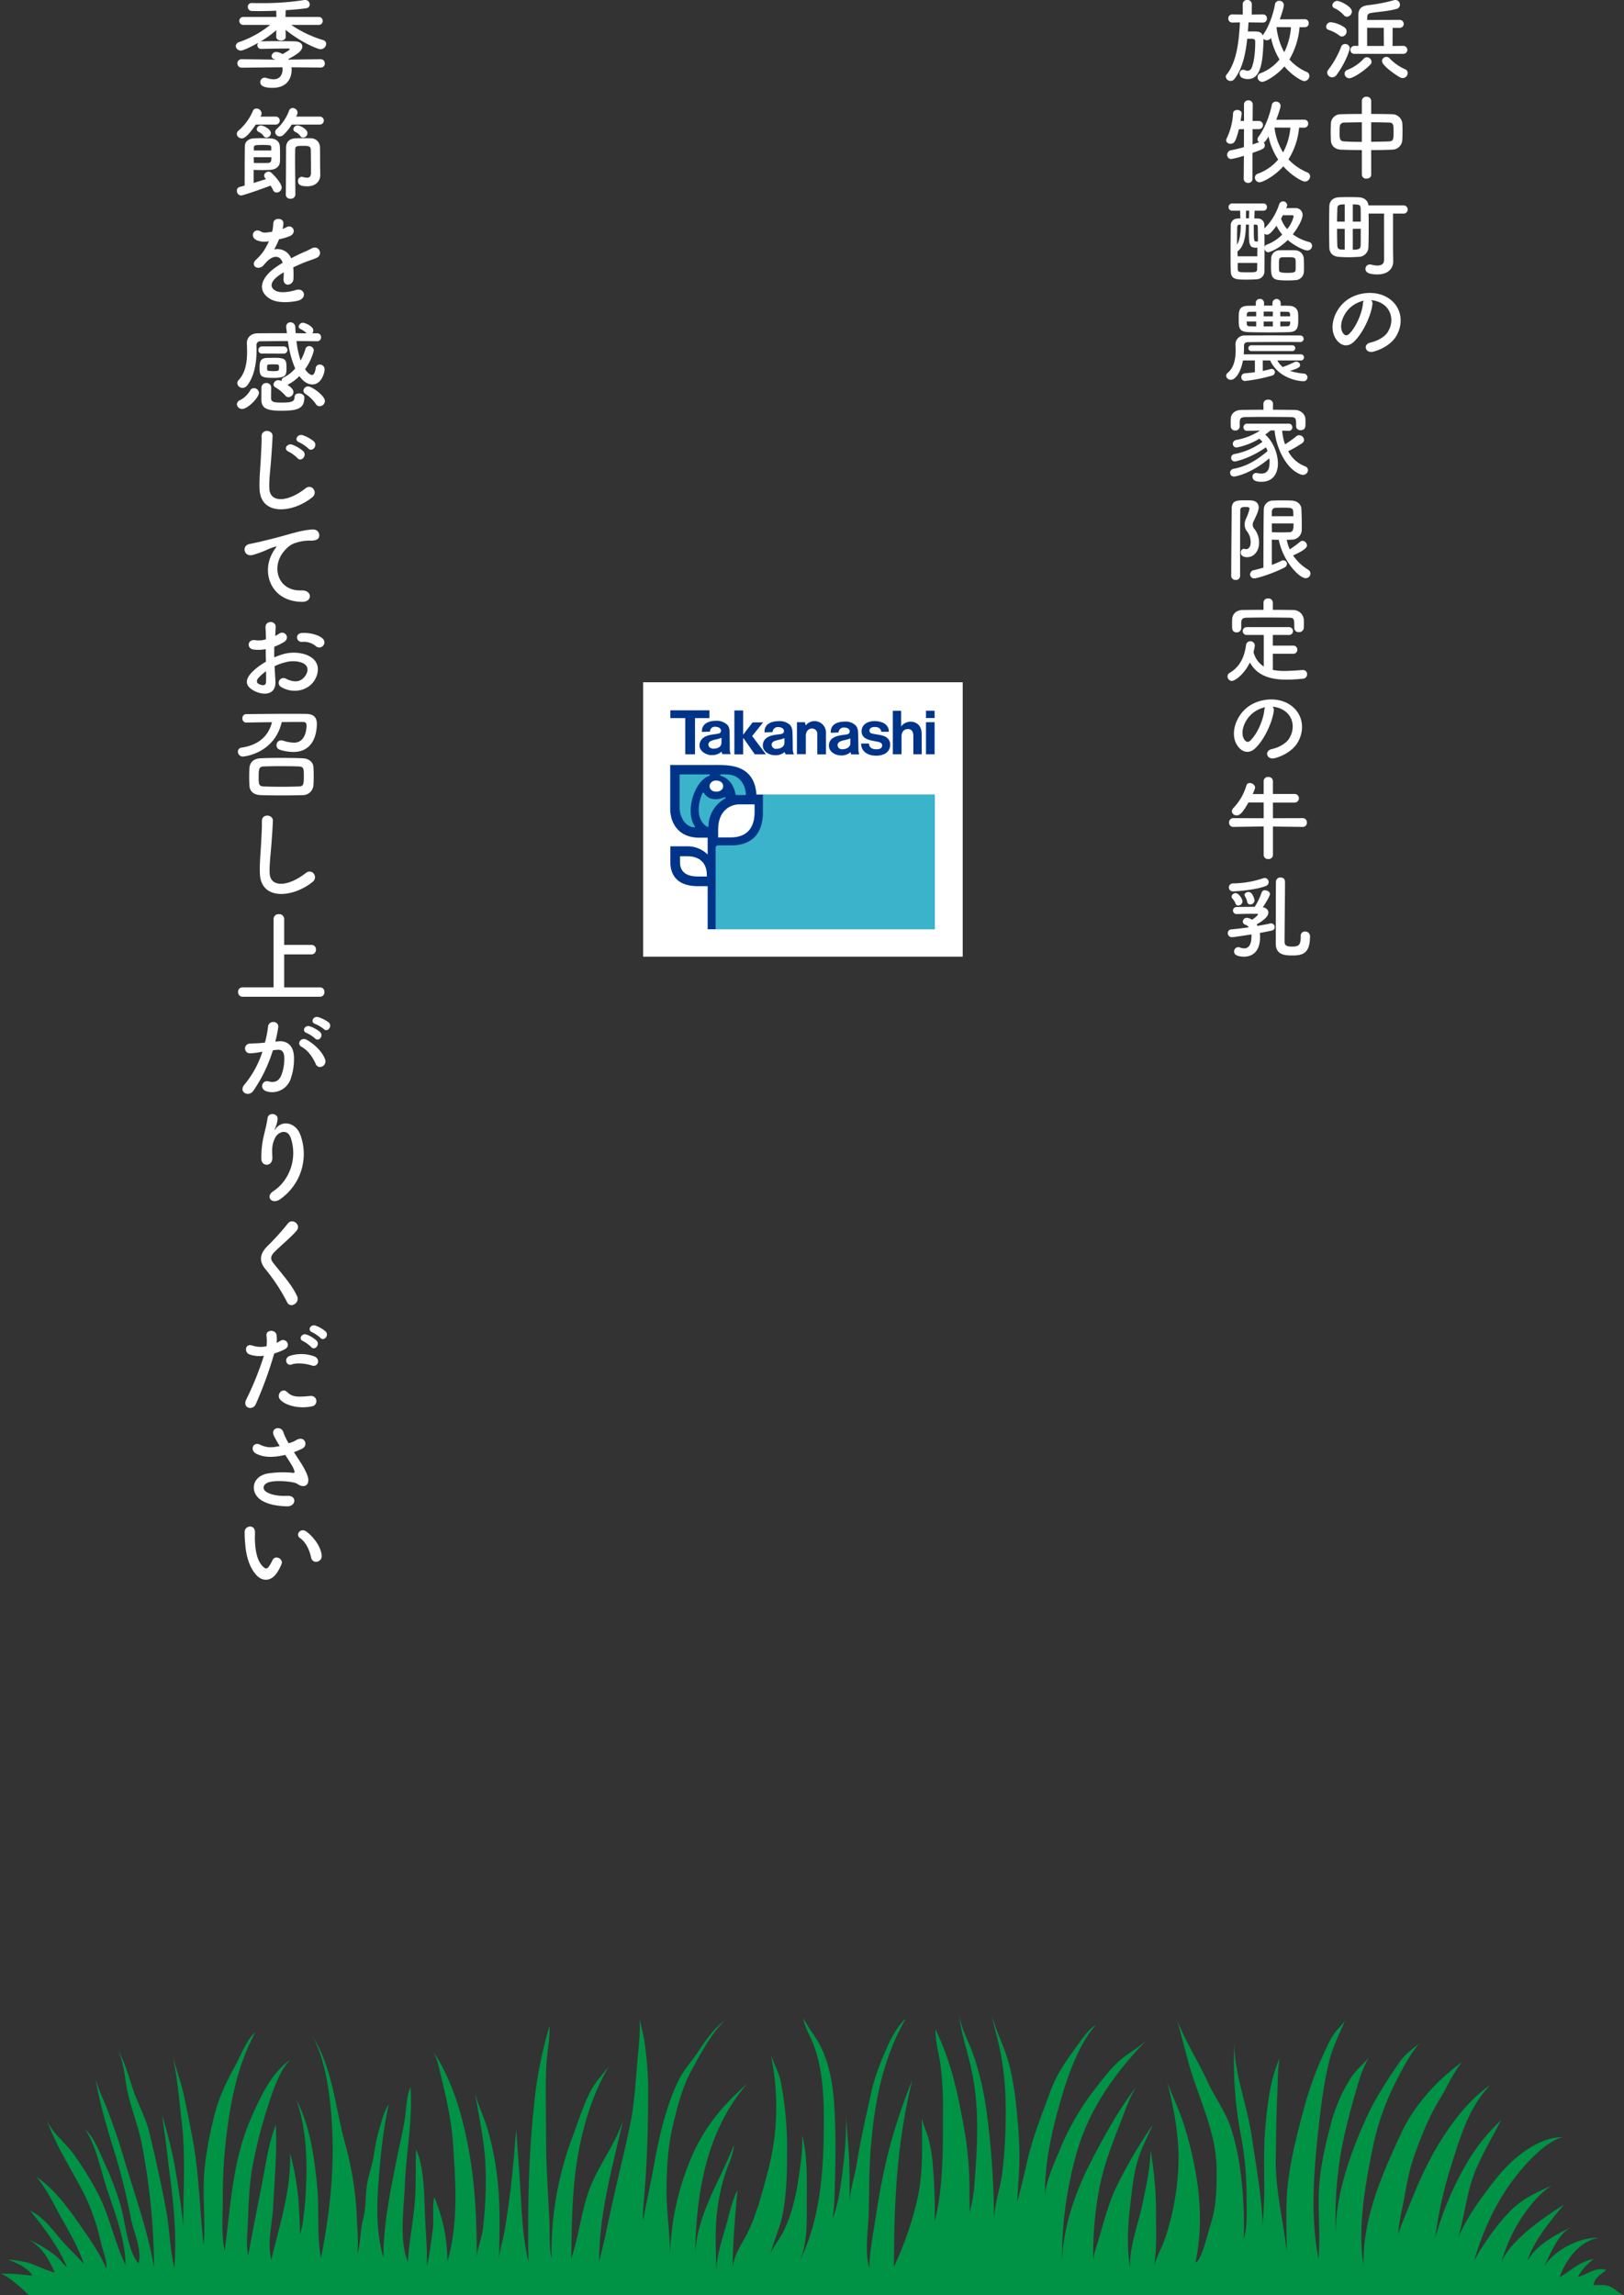 <svg xmlns="http://www.w3.org/2000/svg" xmlns:xlink="http://www.w3.org/1999/xlink" width="703" height="993.244" viewBox="0 0 703 993.244">
  <rect x="0" y="0" width="703" height="993.244" fill="#333333" stroke="none"/>
  <defs>
    <clipPath id="clip-path">
      <rect id="長方形_11" data-name="長方形 11" width="138.356" height="118.77" fill="none"/>
    </clipPath>
    <clipPath id="clip-path-2">
      <rect id="長方形_10" data-name="長方形 10" width="138.357" height="118.77" fill="none"/>
    </clipPath>
    <clipPath id="clip-path-3">
      <rect id="長方形_5" data-name="長方形 5" width="41.082" height="71.09" fill="none"/>
    </clipPath>
    <clipPath id="clip-path-4">
      <rect id="長方形_6" data-name="長方形 6" width="12.39" height="10.234" fill="none"/>
    </clipPath>
    <clipPath id="clip-path-5">
      <rect id="長方形_7" data-name="長方形 7" width="14.344" height="24.192" fill="none"/>
    </clipPath>
    <clipPath id="clip-path-6">
      <rect id="長方形_8" data-name="長方形 8" width="12.878" height="16.177" fill="none"/>
    </clipPath>
    <clipPath id="clip-path-7">
      <rect id="長方形_9" data-name="長方形 9" width="94.886" height="58.296" fill="none"/>
    </clipPath>
    <clipPath id="clip-path-8">
      <rect id="長方形_74" data-name="長方形 74" width="40.876" height="683.662" fill="none"/>
    </clipPath>
    <clipPath id="clip-path-9">
      <rect id="長方形_75" data-name="長方形 75" width="703" height="121.47" fill="none"/>
    </clipPath>
    <clipPath id="clip-path-10">
      <rect id="長方形_96" data-name="長方形 96" width="78.763" height="414.021" fill="none"/>
    </clipPath>
  </defs>
  <g id="グループ_210" data-name="グループ 210" transform="translate(-3203.166 -8276.756)">
    <g id="グループ_199" data-name="グループ 199" transform="translate(3481.557 8572.006)">
      <g id="グループ_18" data-name="グループ 18" clip-path="url(#clip-path)">
        <rect id="長方形_2" data-name="長方形 2" width="138.354" height="118.77" transform="translate(0 0.001)" fill="#fff"/>
        <path id="パス_1" data-name="パス 1" d="M14.5,22.981h-4.22V7.327H3.844V3.958h16.9V7.327H14.5Z" transform="translate(7.962 8.198)" fill="#003489"/>
        <g id="グループ_17" data-name="グループ 17" transform="translate(0 0.001)">
          <g id="グループ_16" data-name="グループ 16" clip-path="url(#clip-path-2)">
            <path id="パス_2" data-name="パス 2" d="M17.447,14.852c0,1.726-1.416,2.647-3.547,2.647-.746,0-2.11-.473-2.11-1.769,0-1.361,1.373-1.787,3.1-2.187a13.813,13.813,0,0,0,2.561-.749Zm.378,5.012H21.44a5.623,5.623,0,0,1-.4-2.239c0-.35-.015-7-.123-8.046a3.84,3.84,0,0,0-.884-2.34,6.6,6.6,0,0,0-4.984-1.806c-2.982,0-6.271,1.2-6.062,4.828l3.516-.147a2.02,2.02,0,0,1,2.254-2.091c1.29,0,2.62.617,2.472,1.873-.1.845-.811,1.038-1.437,1.152s-2.365.3-3.5.571c-2.352.541-4.438,1.929-4.336,4.677.1,2.509,3.228,4.054,5.163,3.971a6.014,6.014,0,0,0,4.37-1.477,10.246,10.246,0,0,0,.335,1.075" transform="translate(16.473 11.252)" fill="#003489"/>
            <path id="パス_3" data-name="パス 3" d="M26.22,14.884c0,1.459-1.388,2.524-3.427,2.564a1.84,1.84,0,0,1-2.1-1.723c0-1.361,1.253-1.741,2.976-2.141a11.283,11.283,0,0,0,2.549-.765Zm.488,4.951h3.624a4.829,4.829,0,0,1-.5-2.168c0-.356-.04-6.815-.16-7.85a4.7,4.7,0,0,0-.869-2.534,6.44,6.44,0,0,0-4.972-1.8c-3.255,0-6.388,1.192-6.21,4.862l3.495-.147a2.208,2.208,0,0,1,2.426-2.147c1.293,0,2.62.623,2.469,1.873-.1.86-.817,1.053-1.44,1.161s-2.273.246-3.406.51c-2.352.534-4.413,1.889-4.287,4.631.144,2.574,2.911,3.953,5.077,3.986a5.7,5.7,0,0,0,4.312-1.379c.144.341.405.845.439,1" transform="translate(34.951 11.362)" fill="#003489"/>
            <path id="パス_4" data-name="パス 4" d="M35.464,14.945c0,1.462-1.391,2.528-3.421,2.564a1.852,1.852,0,0,1-2.11-1.717c0-1.364,1.253-1.83,2.982-2.227a11.226,11.226,0,0,0,2.549-.765Zm.335,4.763h3.516a6.529,6.529,0,0,1-.365-2.141c0-.353-.068-6.658-.184-7.687a4.566,4.566,0,0,0-.872-2.54,6.086,6.086,0,0,0-4.816-1.794c-3.252.006-6.284,1.189-6.1,4.852l3.391-.144A2.21,2.21,0,0,1,32.8,8.114c1.281,0,2.518.587,2.362,1.849-.1.857-.823,1.047-1.434,1.161-.636.1-2.184.264-3.314.525-2.352.544-4.361,1.766-4.214,4.521.111,2.564,2.838,3.965,5,4.011a5.806,5.806,0,0,0,4.33-1.41c.117.35.27.937.27.937" transform="translate(54.25 11.488)" fill="#003489"/>
            <path id="パス_5" data-name="パス 5" d="M47.711,22.845H44.093l-.009-7.469c.037-1.864-.359-3.449-2.429-3.449-1.434,0-2.687,1.118-2.687,3.151v7.767H35.2V4.047l3.6-.028v6.8a5.054,5.054,0,0,1,4.057-2.07c2.319,0,4.831,1.413,4.831,5.338Z" transform="translate(72.895 8.323)" fill="#003489"/>
            <rect id="長方形_3" data-name="長方形 3" width="3.731" height="13.878" transform="translate(122.452 17.29)" fill="#003489"/>
            <rect id="長方形_4" data-name="長方形 4" width="3.731" height="3.169" transform="translate(122.452 12.321)" fill="#003489"/>
            <path id="パス_6" data-name="パス 6" d="M16.657,22.955H12.864V3.979h3.793V14.473l4.109-5.338H25.3l-4.736,5.9,5.949,7.917H21.7L16.8,15.95l-.147.184Z" transform="translate(26.643 8.24)" fill="#003489"/>
            <path id="パス_7" data-name="パス 7" d="M34.252,19.865H30.5V11.048a2.236,2.236,0,0,0-2.316-2.356c-1.49,0-2.65,1.21-2.65,3.12v7.97H21.682V5.947H25.14l.338,1.407a4.826,4.826,0,0,1,3.885-1.876,4.968,4.968,0,0,1,4.889,4.948Z" transform="translate(44.906 11.343)" fill="#003489"/>
            <path id="パス_8" data-name="パス 8" d="M39.469,10.093c-.126-.78-.513-1.962-2.543-2.067-1.953-.107-2.586.808-2.586,1.569a1.267,1.267,0,0,0,1.072,1.238c1.536.464,4.241.494,6,1.489a3.768,3.768,0,0,1,1.91,3.323c0,3.925-3.725,4.8-6.035,4.8-3.406,0-6.465-1.551-6.566-5.258l3.369-.015c.249,1.7,1.124,2.5,3.4,2.5,1.861,0,2.435-.955,2.371-1.781-.052-.841-.811-1.278-2.039-1.508-2.85-.55-6.8-.888-6.879-4.438-.052-2.1,1.508-4.465,5.688-4.465,2.681,0,6.17,1.109,6.108,4.613Z" transform="translate(63.629 11.343)" fill="#003489"/>
            <path id="パス_9" data-name="パス 9" d="M29.9,12.419a11.716,11.716,0,0,1,6.336,3.05c1.953,1.941,3.065,4.616,3.32,8.4a.949.949,0,0,0,.943.884h2.816v6.652c0,4.938-1.339,8.507-3.649,10.844s-5.731,3.572-10.178,3.572H23.795a.95.95,0,0,0-.949.949v34.39H20.339V63.458a.944.944,0,0,0-.943-.946H15.088c-4.551,0-7.223-1.318-8.768-3.043a9.284,9.284,0,0,1-2.125-6.317V47.163h6.468a11.265,11.265,0,0,1,8.068,3.3.916.916,0,0,0,.654.273.986.986,0,0,0,.378-.074.937.937,0,0,0,.577-.875V42.48a.944.944,0,0,0-.943-.946H15.721c-4.266,0-7.125-1.5-8.931-3.636a12.3,12.3,0,0,1-2.663-7.973V11.968H23a37.9,37.9,0,0,1,6.9.451" transform="translate(8.548 24.787)" fill="#fff" fill-rule="evenodd"/>
            <g id="グループ_3" data-name="グループ 3" transform="translate(11.724 35.806)" style="mix-blend-mode: darken;isolation: isolate">
              <g id="グループ_2" data-name="グループ 2">
                <g id="グループ_1" data-name="グループ 1" clip-path="url(#clip-path-3)">
                  <path id="パス_10" data-name="パス 10" d="M24.434,82.75V47.41h5.694c9.241,0,14.772-5.156,14.772-15.362v-7.6H41.141c-.267-3.949-1.44-6.864-3.6-9.011-3.808-3.8-9.686-3.781-14.416-3.777H3.818V30.565c0,6.151,3.52,12.555,12.542,12.555h3.673v7.309A12.205,12.205,0,0,0,11.3,46.854H3.889v6.938c0,4.791,2.359,10.307,11.839,10.307h4.306V82.75Z" transform="translate(-3.817 -11.66)" fill="#003489"/>
                </g>
              </g>
            </g>
            <path id="パス_11" data-name="パス 11" d="M12.866,33.289c-6.674,0-7.666-3.7-7.666-6.13V24.518H8.437c5.172,0,8.363,2.936,8.363,7.973,0,.286.018.8.018.8Z" transform="translate(10.77 50.779)" fill="#fff"/>
            <path id="パス_12" data-name="パス 12" d="M26.347,17.208v3.348c0,5-1.8,10.964-10.38,10.964h-5.39V28c0-7.96,5.175-10.789,9.17-10.789Z" transform="translate(21.906 35.639)" fill="#fff"/>
            <path id="パス_13" data-name="パス 13" d="M13.14,13.08c7.4,0,8.289,6.855,8.329,8.338H17.621c-.292-1.182-1.136-6.563-6.649-8.338Z" transform="translate(22.724 27.09)" fill="#3bb3ca"/>
            <g id="グループ_6" data-name="グループ 6" transform="translate(32.75 39.222)" style="mix-blend-mode: darken;isolation: isolate">
              <g id="グループ_5" data-name="グループ 5">
                <g id="グループ_4" data-name="グループ 4" clip-path="url(#clip-path-4)">
                  <path id="パス_14" data-name="パス 14" d="M13.14,13.08c7.4,0,8.289,6.855,8.329,8.338H17.621c-.292-1.182-1.136-6.563-6.649-8.338Z" transform="translate(-10.025 -12.132)" fill="none" stroke="#3bb3ca" stroke-linejoin="round" stroke-width="0.617"/>
                </g>
              </g>
            </g>
            <path id="パス_15" data-name="パス 15" d="M9.561,15.37l.015-.025V15.33a2.78,2.78,0,0,1,2.678-1.474c1.738,0,3,1.017,3,2.4s-1.259,2.4-3,2.4c-1.7,0-2.884-.989-2.884-2.4a2.205,2.205,0,0,1,.19-.881" transform="translate(19.409 28.697)" fill="#fff"/>
            <path id="パス_16" data-name="パス 16" d="M11.262,35.384C7.42,35.16,5.249,30.8,5.249,27.313V13.088H17.7c-6.753,2.254-10.9,15.9-6.437,22.3" transform="translate(10.871 27.106)" fill="#3bb3ca"/>
            <g id="グループ_9" data-name="グループ 9" transform="translate(15.173 39.247)" style="mix-blend-mode: darken;isolation: isolate">
              <g id="グループ_8" data-name="グループ 8">
                <g id="グループ_7" data-name="グループ 7" clip-path="url(#clip-path-5)">
                  <path id="パス_17" data-name="パス 17" d="M11.262,35.384C7.42,35.16,5.249,30.8,5.249,27.313V13.088H17.7C10.946,15.342,6.8,28.99,11.262,35.384Z" transform="translate(-4.301 -12.14)" fill="none" stroke="#3bb3ca" stroke-linejoin="round" stroke-width="0.617"/>
                </g>
              </g>
            </g>
            <path id="パス_18" data-name="パス 18" d="M9.607,15.652c2.663,4.232,7.546,2.752,9.315,1.978a14.361,14.361,0,0,0-7.4,12.3C5.51,26.287,8.67,17.221,9.607,15.652" transform="translate(16.443 32.417)" fill="#3bb3ca"/>
            <g id="グループ_12" data-name="グループ 12" transform="translate(23.433 47.123)" style="mix-blend-mode: darken;isolation: isolate">
              <g id="グループ_11" data-name="グループ 11">
                <g id="グループ_10" data-name="グループ 10" clip-path="url(#clip-path-6)">
                  <path id="パス_19" data-name="パス 19" d="M9.607,15.652c2.663,4.232,7.546,2.752,9.315,1.978a14.361,14.361,0,0,0-7.4,12.3C5.51,26.287,8.67,17.221,9.607,15.652Z" transform="translate(-6.991 -14.706)" fill="none" stroke="#3bb3ca" stroke-linejoin="round" stroke-width="0.617"/>
                </g>
              </g>
            </g>
            <g id="グループ_15" data-name="グループ 15" transform="translate(31.393 48.6)" style="mix-blend-mode: darken;isolation: isolate">
              <g id="グループ_14" data-name="グループ 14">
                <g id="グループ_13" data-name="グループ 13" clip-path="url(#clip-path-7)">
                  <path id="パス_20" data-name="パス 20" d="M30.688,15.825V23.42c0,4.935-1.336,8.5-3.645,10.841s-5.731,3.575-10.178,3.575H11.171a.947.947,0,0,0-.949.946V74.121h94.886v-58.3Z" transform="translate(-10.222 -15.825)" fill="#3bb3ca" fill-rule="evenodd"/>
                </g>
              </g>
            </g>
            <path id="パス_21" data-name="パス 21" d="M104.47,74.121H10.53V38.782h5.694C25.465,38.782,31,33.625,31,23.42V15.825H104.47Z" transform="translate(21.809 32.775)" fill="#3bb3ca"/>
          </g>
        </g>
      </g>
    </g>
    <g id="グループ_200" data-name="グループ 200" transform="translate(3305.228 8276.756)">
      <g id="グループ_133" data-name="グループ 133" clip-path="url(#clip-path-8)">
        <path id="パス_1513" data-name="パス 1513" d="M36.666,29.246l-12.572-.131a10.034,10.034,0,0,1,.086,1.135c0,3.185-1.57,7.77-8.336,7.77-2.444,0-5.237-.436-5.237-2.445a1.917,1.917,0,0,1,1.92-1.964,2.421,2.421,0,0,1,.743.133,10.658,10.658,0,0,0,3.142.566c3.406,0,3.842-3.1,3.842-4.278a6.571,6.571,0,0,0-.088-.916l-17.5.174H2.619A1.819,1.819,0,0,1,.7,27.413a1.763,1.763,0,0,1,1.876-1.79h.045L17.2,25.8l-.655-.262a1.343,1.343,0,0,1-1.048-1.267,2.012,2.012,0,0,1,2.14-1.788,6.843,6.843,0,0,1,2.619.916c2.968-1.616,3.054-1.964,3.054-2.1A.292.292,0,0,0,23.046,21c-2.226,0-8.424.043-11.785.174h-.13A1.627,1.627,0,0,1,9.34,19.6a1.728,1.728,0,0,1,.436-1.09c-1.614.873-6.2,3.361-7.55,3.361A2.135,2.135,0,0,1,0,19.949,1.953,1.953,0,0,1,1.483,18.2a43.939,43.939,0,0,0,13.4-7.421H3.4a1.731,1.731,0,1,1,0-3.449H17.59L17.5,4.627C14.8,4.758,12.178,4.8,10,4.8,8.9,4.8,7.9,4.758,7.071,4.758a1.788,1.788,0,0,1-1.876-1.79A1.639,1.639,0,0,1,6.983,1.309h.088c1.267.045,2.663.045,4.1.045A116.762,116.762,0,0,0,29.463.044,2.081,2.081,0,0,1,29.989,0,1.9,1.9,0,0,1,31.995,1.92a1.556,1.556,0,0,1-1.352,1.616c-2.357.393-5.631.655-9.035.873L21.52,7.333H35.837a1.671,1.671,0,0,1,1.79,1.7,1.68,1.68,0,0,1-1.79,1.745H24.007A50.333,50.333,0,0,0,37.756,17.33a1.778,1.778,0,0,1,1.4,1.657A2.489,2.489,0,0,1,36.666,21.3c-1.179,0-8.293-2.882-15.1-8.381l.045,2.968v.045c0,1.092-1.005,1.616-2.052,1.616-1.005,0-2.052-.567-2.052-1.616v-.045l.043-2.837A45.666,45.666,0,0,1,10.7,17.985a1.529,1.529,0,0,1,.48-.088c1.483-.043,3.535-.088,5.631-.088,3.273,0,6.722.045,8.6.088,2.487.043,3.4,1.09,3.4,2.226,0,1.657-1.747,3.187-6.112,5.456.043.088.131.131.174.219l13.794-.176h.043a1.762,1.762,0,0,1,1.835,1.833,1.729,1.729,0,0,1-1.835,1.79Z" transform="translate(0 0)" fill="#fff"/>
        <path id="パス_1514" data-name="パス 1514" d="M8.5,38.552c-3.8,5.718-5.37,5.98-6.024,5.98A2.153,2.153,0,0,1,.293,42.612a1.948,1.948,0,0,1,.742-1.44,23.448,23.448,0,0,0,6.243-8.555,1.6,1.6,0,0,1,1.528-1.005,2.242,2.242,0,0,1,2.226,2.1,1.781,1.781,0,0,1-.217.917l-.262.48H17.1a1.726,1.726,0,1,1,0,3.449Zm4.015,23.091a1.736,1.736,0,0,1-.392-1.047,1.9,1.9,0,0,1,3.142-1.179c1.136,1.005,4.453,4.54,4.453,6.372a2.238,2.238,0,0,1-2.138,2.183,1.771,1.771,0,0,1-1.614-1.135,13.788,13.788,0,0,0-1.048-1.876c-3.23,1.266-11.83,4.278-12.746,4.278A1.949,1.949,0,0,1,.338,67.188,1.624,1.624,0,0,1,1.6,65.527c.612-.13,1.31-.348,2.1-.566V61.906c0-5.065.045-12.441.088-14.012.043-2.14,1.79-3.187,3.668-3.361.785-.043,2.094-.088,3.447-.088,1.659,0,3.361.045,4.059.088,2.007.131,3.842,1.135,3.973,3.447.086,1.135.086,2.488.086,3.754,0,1.048,0,2.052-.043,2.837-.086,1.921-1.442,3.275-3.8,3.537-.828.088-2.488.131-4.1.131-1.4,0-2.749-.043-3.491-.088v5.675c1.963-.612,3.927-1.223,5.324-1.659ZM7.627,52.7c0,.961.043,1.833.043,2.445.524.043,1.92.043,3.23.043,1.352,0,2.707,0,3.1-.043,1.266-.088,1.266-1.093,1.266-2.445Zm7.595-4.1c0-1.09-.131-1.221-3.754-1.221-3.447,0-3.753.088-3.8,1.309V49.77h7.552Zm-3.275-5.063A5.438,5.438,0,0,0,9.721,41.7a1.309,1.309,0,0,1-.785-1.136,1.811,1.811,0,0,1,1.921-1.614c.873,0,4.189,1.483,4.189,3.361a1.949,1.949,0,0,1-1.875,1.876,1.455,1.455,0,0,1-1.224-.655m12.135-4.975A22.144,22.144,0,0,1,20.5,43a2.374,2.374,0,0,1-1.57.657,1.94,1.94,0,0,1-2.009-1.79,1.826,1.826,0,0,1,.655-1.4,20.046,20.046,0,0,0,5.368-7.986,1.655,1.655,0,0,1,1.573-1.092,2.1,2.1,0,0,1,2.094,1.964A3.764,3.764,0,0,1,25.96,35.1H36.175a1.726,1.726,0,1,1,0,3.449ZM21.508,68.847c.088-6.113.088-15.06.131-20.342,0-2.4,1.44-3.972,4.322-4.015,1.048-.045,2.269-.045,3.491-.045.917,0,1.878,0,2.794.045a3.894,3.894,0,0,1,4.061,4.058c.043,1.005.043,2.4.043,3.711,0,5.413.088,7.376.088,7.988v.13c0,2.445-1.747,4.89-5.587,4.89-2.619,0-4.061-.524-4.061-2.226a1.7,1.7,0,0,1,1.573-1.876,1.5,1.5,0,0,1,.436.043,8.578,8.578,0,0,0,1.921.348c1,0,1.7-.523,1.7-2.226v-.086s0-7.2-.086-9.821c-.088-1.485-.916-1.659-3.187-1.659-2.575,0-3.578,0-3.578,1.571,0,.829-.043,2.007-.043,3.361,0,5.544.13,14.318.13,16.152a1.915,1.915,0,0,1-2.138,1.788,1.814,1.814,0,0,1-2.007-1.745Zm6.286-25.319A5.448,5.448,0,0,0,25.567,41.7a1.309,1.309,0,0,1-.785-1.136,1.809,1.809,0,0,1,1.92-1.614c.874,0,4.191,1.483,4.191,3.361a1.95,1.95,0,0,1-1.878,1.876,1.454,1.454,0,0,1-1.221-.655" transform="translate(0.143 15.357)" fill="#fff"/>
        <path id="パス_1515" data-name="パス 1515" d="M17.735,67.987a15.314,15.314,0,0,0,1.833-.785c2.4-1.439,4.758,2.182,1.528,3.8a24.545,24.545,0,0,1-4.8,1.439A44.665,44.665,0,0,1,14.2,76.849a6.36,6.36,0,0,1,7.333,3.8c1.79-.916,3.623-1.833,5.325-2.576a33.043,33.043,0,0,0,3.406-1.613c3.273-1.835,5.237,2.53,2.444,3.928-1.4.7-2.4.914-4.713,1.79-1.835.7-3.8,1.57-5.544,2.4a34.978,34.978,0,0,1,.088,4.8,2.583,2.583,0,0,1-2.314,2.707c-1.092.043-2.1-.785-1.964-2.487.043-.917.086-1.923.086-2.84-.393.219-.785.436-1.135.655-5.412,3.5-4.758,6.113-2.313,7.334,2.313,1.179,6.591.307,8.642-.348,3.842-1.181,5.065,3.534,1.048,4.584-2.575.655-8.512,1.309-11.916-.614-5.893-3.315-4.846-9.208,3.054-14.4.614-.393,1.31-.873,2.14-1.354-1.178-3.668-4.54-3.23-7.377.045l-.174.176a9.644,9.644,0,0,1-1,1.133c-2.4,2.14-5.587-.35-2.968-2.706a21.836,21.836,0,0,0,3.535-4.1,36.643,36.643,0,0,0,2.052-3.885,8.835,8.835,0,0,1-5.413-.48c-3.144-1.57-1-5.675,2.052-3.623.828.567,2.575.348,4.1.089.174-.045.436-.045.654-.089a18.05,18.05,0,0,0,.481-3.666c.174-2.618,4.277-2.356,4.365-.217a8.283,8.283,0,0,1-.348,2.53Z" transform="translate(2.431 31.115)" fill="#fff"/>
        <path id="パス_1516" data-name="パス 1516" d="M2.636,131.164a2.23,2.23,0,0,1-2.314-2.009,2.146,2.146,0,0,1,1.528-1.878A11.191,11.191,0,0,0,6,123.306a1.781,1.781,0,0,1,1.7-1.136,2.185,2.185,0,0,1,2.182,1.966c0,2.138-4.932,7.029-7.245,7.029m32.388-29.29c-2.969-.045-5.937-.088-8.905-.088a40.874,40.874,0,0,0,1.79,8.424,24.608,24.608,0,0,0,2.1-5.02,1.6,1.6,0,0,1,1.614-1.221,1.973,1.973,0,0,1,2.009,1.878,23.432,23.432,0,0,1-3.8,8.117c.829,1.179,2.007,2.488,2.968,2.488.742,0,1.309-.829,1.659-2.969a1.649,1.649,0,0,1,1.7-1.526,2.057,2.057,0,0,1,2.14,2.007c0,1.7-1.442,6.591-5.282,6.591-1.005,0-3.319-.305-5.631-3.622a18.732,18.732,0,0,1-5.02,3.71c-.045.043-.088.088-.131.088,2.313,1.57,2.575,2.532,2.575,3.142a2.242,2.242,0,0,1-2.138,2.183,1.823,1.823,0,0,1-1.442-.742A16.984,16.984,0,0,0,17,121.821a1.541,1.541,0,0,1-.829-1.266,2.062,2.062,0,0,1,2.1-1.833,3.026,3.026,0,0,1,1.4.393v-.131a1.56,1.56,0,0,1,.961-1.483,15.5,15.5,0,0,0,4.932-3.842,43.9,43.9,0,0,1-3.142-11.873c-4.147,0-8.119.043-11.785.088a1.624,1.624,0,0,0-1.835,1.79c0,.523.045,1.133.045,1.875,0,4.061-.481,10.869-4.059,15.453a2.568,2.568,0,0,1-2.009,1.048A2.212,2.212,0,0,1,.5,120.033a2.079,2.079,0,0,1,.611-1.4c3.144-3.36,3.625-8.336,3.625-12.177,0-1.4-.045-2.663-.088-3.668v-.174c0-2.226,1.657-4.147,4.627-4.191,3.928-.043,8.25-.043,12.7-.043-.088-.829-.219-1.659-.305-2.488v-.348A1.8,1.8,0,0,1,23.5,93.667a2.087,2.087,0,0,1,2.1,2.1c.043.873.086,1.747.174,2.619,1.571,0,3.185.043,4.758.043A10.05,10.05,0,0,0,27.735,96.5a1.035,1.035,0,0,1-.654-.959,1.88,1.88,0,0,1,1.788-1.7c.7,0,4.54,1.4,4.54,3.361a2.091,2.091,0,0,1-.436,1.223h2.094a1.623,1.623,0,0,1,1.7,1.7,1.657,1.657,0,0,1-1.7,1.745ZM11.191,107.2a1.467,1.467,0,0,1-1.573-1.483,1.572,1.572,0,0,1,1.573-1.616h9.471a1.55,1.55,0,0,1,0,3.1Zm4.932,10.519c-5.368,0-5.98-.611-5.98-4.453,0-2.663.393-4.191,3.537-4.191,1,0,2.1-.043,3.142-.043,4.846,0,4.977,1,4.977,4.582,0,3.013-.305,4.1-5.675,4.1m3.4,14.23c-6.767,0-8.6-1.31-8.6-4.977,0-4.32.043-4.758.043-5.108a1.993,1.993,0,0,1,2.1-1.92,1.968,1.968,0,0,1,2.1,1.876c0,1.223-.045,4.235-.045,4.715.088,1.528,1.005,1.878,4.54,1.878,4.146,0,5.631-.35,5.631-2.357,0-1.136.917-1.616,1.921-1.616,1.135,0,2.313.654,2.313,1.7,0,4.8-2.706,5.806-10,5.806m-6.11-17.9c0,.567.262.742,2.88.742,2.051,0,2.269-.131,2.269-1.485,0-1.44-.045-1.44-2.618-1.44-2.009,0-2.488.088-2.532.655ZM34.5,129.024a16.207,16.207,0,0,0-4.5-4.366,1.75,1.75,0,0,1-.873-1.439,2,2,0,0,1,2.1-1.791c1.571,0,7.2,4.018,7.2,6.286a2.342,2.342,0,0,1-2.271,2.271,1.891,1.891,0,0,1-1.659-.96" transform="translate(0.158 45.819)" fill="#fff"/>
        <path id="パス_1517" data-name="パス 1517" d="M6.929,150.314c-.174-4.582.307-8.293.524-12.92.133-2.837.438-7.115.348-9.821-.085-3.23,4.846-2.969,4.761-.088-.091,2.751-.4,6.9-.614,9.823-.305,4.625-.959,8.6-.786,12.832.262,6.372,8.034,5.936,15.627-.043,2.838-2.228,5.5,1.79,3.014,3.8-8.512,6.94-22.48,8.205-22.875-3.58m12.528-16.152c-2.4-1-.523-3.8,1.659-2.968a15.9,15.9,0,0,1,4.715,2.794c1.832,1.964-.917,4.846-2.49,3.014a15.935,15.935,0,0,0-3.884-2.84m4.628-4.015c-2.447-.916-.657-3.8,1.571-3.056a15.23,15.23,0,0,1,4.758,2.663c1.921,1.878-.786,4.846-2.4,3.056a16.4,16.4,0,0,0-3.928-2.663" transform="translate(3.371 61.261)" fill="#fff"/>
        <path id="パス_1518" data-name="パス 1518" d="M14.509,164.274a15.29,15.29,0,0,1,1.4-2.27c.7-.917.481-.873-.348-.612-3.273,1.048-2.532,1.048-5.5,2.183a41.173,41.173,0,0,1-3.93,1.309c-3.841,1.047-4.975-3.972-1.483-4.715.916-.217,3.447-.7,4.846-1.047,2.137-.524,5.936-1.4,10.387-2.663,4.5-1.266,8.076-2.314,11.918-2.576,2.707-.174,3.449,1.966,2.969,3.361-.262.743-1.224,1.616-4.278,1.442a18.78,18.78,0,0,0-6.5,1.221c-2.444.874-4.627,3.494-5.587,5.108-3.842,6.417-.917,15.584,8.862,15.236,4.584-.177,4.844,4.974.217,4.931-13.182-.043-17.721-12.134-12.965-20.908" transform="translate(1.248 75.27)" fill="#fff"/>
        <path id="パス_1519" data-name="パス 1519" d="M15.578,206.334c.348,6.243-5.239,6.155-8.817,4.409-5.194-2.532-3.756-5.631-1.442-8.162a28.128,28.128,0,0,1,6.155-4.628c-.043-1.832-.088-3.71-.088-5.456a16.314,16.314,0,0,1-5.236.174c-3.231-.392-2.707-4.756.916-4.015a10.887,10.887,0,0,0,4.408-.393c0-2.052-.088-3.447-.174-5.106-.176-3.23,4.627-3.144,4.409-.045-.088.961-.131,2.357-.219,3.666a13.263,13.263,0,0,0,1.747-1c2.356-1.573,5.018,1.876,1.963,3.71a25.189,25.189,0,0,1-4.1,1.964c-.043,1.352-.043,2.968,0,4.628a26.849,26.849,0,0,1,3.666-1.355,16.757,16.757,0,0,1,9.692.045c7.2,2.488,6.024,8.381,3.8,11.61-2.837,4.1-8.948,5.5-14.012,2.619a2.082,2.082,0,1,1,1.878-3.71c3.4,1.657,6.2,1.7,8.293-1.092,1.047-1.4,2.268-4.5-1.529-5.893a12.19,12.19,0,0,0-7.072-.088,22.24,22.24,0,0,0-4.582,1.659c.088,2.314.262,4.584.35,6.46m-7.334-1.4c-.916,1-.916,2.137.086,2.618,1.878.917,3.144.786,3.187-.917.043-1.178.043-2.794,0-4.582a21.423,21.423,0,0,0-3.273,2.882m24.75-13.794a8.146,8.146,0,0,0-5.762-1.79c-2.663.305-3.361-3.578-.219-3.841s7.508.828,9.079,2.488a2.119,2.119,0,0,1,.043,3.1,2.2,2.2,0,0,1-3.142.043" transform="translate(1.577 88.423)" fill="#fff"/>
        <path id="パス_1520" data-name="パス 1520" d="M4.193,211.24a1.689,1.689,0,0,1-1.614-1.832,1.663,1.663,0,0,1,1.614-1.833c5.544-.045,11.831-.131,18.029-.131,2.706,0,5.368,0,7.945.043,3.361.043,4.625,1.616,4.625,4.278,0,2.4-.48,12.178-10.213,12.178a19.327,19.327,0,0,1-5.806-.96,1.974,1.974,0,0,1-1.44-1.964,2.018,2.018,0,0,1,2.007-2.1,2.944,2.944,0,0,1,.829.131,16.763,16.763,0,0,0,4.758.871c4.889,0,5.413-5.717,5.413-7.376,0-1.179-.524-1.571-1.528-1.571-2.969,0-6.068,0-9.211.043-3.23,13.75-16.457,14.929-16.848,14.929a2.167,2.167,0,0,1-2.14-2.138,1.747,1.747,0,0,1,1.659-1.747c7.071-1.047,11.568-4.846,13.094-11-3.841.045-7.638.088-11.13.174Zm15.061,15.279c3.316,0,6.721.045,9.471.174,2.619.088,4.453,1.7,4.584,3.666.088,1.136.131,2.576.131,4.018s-.043,2.837-.131,3.972a4.59,4.59,0,0,1-4.8,4.278c-2.533.086-5.849.131-9.123.131s-6.5-.045-8.905-.131c-3.142-.131-4.758-1.7-4.889-4.235-.043-1.092-.088-2.357-.088-3.623,0-1.31.045-2.619.088-3.754.131-2.051,1.352-4.191,4.8-4.322,2.313-.13,5.544-.174,8.862-.174m9.907,7.77c0-3.144-.043-3.93-2.094-4.061-1.921-.086-4.846-.13-7.727-.13s-5.762.043-7.683.13c-1.964.131-2.052,1.224-2.052,4.628,0,2.794,0,3.928,2.1,4.015,1.966.088,4.715.131,7.553.131s5.762-.043,7.9-.131c1.876-.086,2.007-1,2.007-4.582" transform="translate(0.301 101.475)" fill="#fff"/>
        <path id="パス_1521" data-name="パス 1521" d="M7.018,262.1c-.176-4.582.305-8.293.524-12.92.13-2.837.436-7.115.348-9.821-.088-3.23,4.846-2.969,4.758-.088-.086,2.751-.393,6.9-.612,9.823-.305,4.625-.959,8.6-.785,12.832.262,6.372,8.031,5.936,15.627-.043,2.837-2.228,5.5,1.79,3.011,3.8-8.511,6.94-22.479,8.205-22.872-3.58" transform="translate(3.415 115.942)" fill="#fff"/>
        <path id="パス_1522" data-name="パス 1522" d="M2.6,301.408a1.947,1.947,0,0,1-1.921-2.094A1.84,1.84,0,0,1,2.6,297.349H16.039V267.8a2.115,2.115,0,0,1,2.269-2.138,2.127,2.127,0,0,1,2.313,2.138v11.175H32.453a1.9,1.9,0,0,1,1.92,2.007,1.949,1.949,0,0,1-1.92,2.1H20.621v14.274H36.162a1.865,1.865,0,0,1,1.878,2.009,1.928,1.928,0,0,1-1.878,2.051Z" transform="translate(0.33 129.952)" fill="#fff"/>
        <path id="パス_1523" data-name="パス 1523" d="M17.6,306.079c3.668-.305,6.462,1.832,6.636,6.722a25.97,25.97,0,0,1-1.485,9.735A8.46,8.46,0,0,1,12.5,327.773c-3.45-1-2.052-5.02.611-4.365,2.488.611,4.32.217,5.543-2.357a19.5,19.5,0,0,0,1.4-7.553c0-2.663-.916-3.927-2.925-3.753-.654.043-1.309.131-2.007.217a64.3,64.3,0,0,1-8.467,17.548c-2.1,2.969-6.636.438-3.8-2.751a42.13,42.13,0,0,0,7.727-14.186l-.524.086a29.565,29.565,0,0,1-4.715.612,2.1,2.1,0,1,1-.131-4.191c1.352-.131,2.707-.088,4.278-.219l2.182-.217a46.626,46.626,0,0,0,1.354-6.939c.305-2.84,4.758-2.576,4.408.348a57.723,57.723,0,0,1-1.264,6.155ZM33.665,315.9c-1.047-2.4-3.011-5.718-6.241-7.507-2.138-1.179-.217-4.454,2.488-2.882,3.492,2.051,6.591,5.15,7.77,8.293,1.09,2.882-2.838,4.8-4.018,2.1m-3.972-13.446c-2.269-.828-.7-3.535,1.354-2.88a14.031,14.031,0,0,1,4.453,2.444c1.788,1.7-.567,4.454-2.1,2.838a15.056,15.056,0,0,0-3.711-2.4m3.754-3.884c-2.269-.742-.873-3.535,1.223-2.968a14.505,14.505,0,0,1,4.582,2.27c1.835,1.659-.48,4.5-2.051,2.925a15.278,15.278,0,0,0-3.754-2.226" transform="translate(0.95 144.562)" fill="#fff"/>
        <path id="パス_1524" data-name="パス 1524" d="M12.614,357.143c6.765-4.408,10.606-13.837,7.595-22.96-1.44-4.365-5.587-2.75-6.853-.045-1.267,2.664-1.354,4.453-1.136,8.251.22,4.234-4.494,4.189-4.756,1.047a38.8,38.8,0,0,1,1-10.085c.48-2.226,1.31-5.106,1.659-7.769.348-2.75,4.582-2.225,4.365.392a13.121,13.121,0,0,1-1.135,4.062c-.567,1.178-.131.611.305.042,3.187-4.1,8.861-2.314,10.651,2.619a23.842,23.842,0,0,1-8.642,27.85c-3.537,2.618-6.724-1.007-3.056-3.406" transform="translate(3.624 158.369)" fill="#fff"/>
        <path id="パス_1525" data-name="パス 1525" d="M18.678,390.005A80.436,80.436,0,0,0,9.423,375.82c-2.88-3.361-2.88-6.46.526-10a107.142,107.142,0,0,0,8.947-9.866c2.009-2.663,5.937.436,3.885,2.968-2.183,2.663-6.808,6.462-9.516,9.166-1.878,1.878-1.964,3.188-.523,4.977,4.363,5.456,8.076,9.56,10.213,14.23,1.354,2.923-2.882,5.5-4.277,2.706" transform="translate(3.583 173.624)" fill="#fff"/>
        <path id="パス_1526" data-name="パス 1526" d="M7.291,419.305c-1.31,2.925-5.936,1.657-4.1-2.052a134.939,134.939,0,0,0,7.639-18.945,12.736,12.736,0,0,1-6.372-.611c-2.226-.961-1.79-4.934,1.483-3.754a11.665,11.665,0,0,0,6.025.262,19.012,19.012,0,0,0-.043-4.715c-.176-2.488,3.927-2.619,4.363-.217a13.219,13.219,0,0,1,.045,3.491c.611-.305,1.135-.611,1.659-.916,2.269-1.485,4.974,2.14,1.7,3.754a28.263,28.263,0,0,1-4.406,1.747,171.644,171.644,0,0,1-7.989,21.956M17.9,417.34c-1.876-2.1.829-5.543,3.1-3.23,2.226,2.271,4.89,2.052,10,1.614a2.267,2.267,0,1,1,.569,4.5c-6.33,1.266-11.744-.742-13.663-2.882m4.932-15.233c-2.269.829-3.623-2.75-.742-3.756a16.209,16.209,0,0,1,10.476.219c2.925,1.048,1.747,4.889-1,3.973-2.444-.831-6.417-1.31-8.731-.436m4.932-10.128c-2.226-.916-.48-3.578,1.529-2.837a13.474,13.474,0,0,1,4.32,2.619c1.7,1.832-.874,4.494-2.314,2.794a15,15,0,0,0-3.535-2.576m3.93-3.841c-2.228-.874-.655-3.537,1.4-2.883a14.11,14.11,0,0,1,4.409,2.533c1.745,1.745-.743,4.453-2.226,2.794a15.679,15.679,0,0,0-3.578-2.444" transform="translate(1.352 188.405)" fill="#fff"/>
        <path id="パス_1527" data-name="パス 1527" d="M25.749,430.014c.785,1.178,3.011,4.934,3.23,7.027.348,3.1-2.226,3.842-4.5,2.27a4.867,4.867,0,0,0-1.788-.742c-3.447-.742-8.336-.873-10.782-.131s-3.187,2.968-.873,4.322c2.182,1.266,5.544,1.745,9.035,1.571,4.016-.174,3.754,4.672-.392,4.54-4.016-.133-7.858-.7-10.913-2.575-5.108-3.145-4.5-10.216,2.488-11.613a42.249,42.249,0,0,1,11.087-.305c.654.043.829-.176.654-.742a10.756,10.756,0,0,0-1.092-2.445c-.785-1.352-1.833-2.925-2.882-4.582a6.9,6.9,0,0,1-.828.174c-5.02,1.09-8.817.829-11.83-.743-2.706-1.4-1.354-5.368,1.79-3.841,2.794,1.4,5.194,1.309,8.469.567a43.741,43.741,0,0,1-2.532-4.451c-1.616-3.537,3.273-4.54,4.146-1.4a25.281,25.281,0,0,0,2.269,4.672c.612-.219,1.223-.436,1.878-.655A15.049,15.049,0,0,0,24,420.062c3.537-1.79,5.065,2.444,2.4,3.8a33.51,33.51,0,0,1-3.622,1.571c1,1.573,2.052,3.142,2.968,4.584" transform="translate(2.405 203.021)" fill="#fff"/>
        <path id="パス_1528" data-name="パス 1528" d="M7.734,464.72c-3.144-3.4-4.585-8.467-4.932-13.968a42.56,42.56,0,0,1-.217-4.844c.086-2.749,4.322-3.318,4.451-.043.088,1.7-.088,1.788,0,3.8.176,4.584,1,8.9,3.449,11.261,1.135,1.091,1.7,1.223,2.663-.086a17.351,17.351,0,0,0,1.44-2.576c1.179-2.532,4.8-.7,3.972,1.573a20.077,20.077,0,0,1-1.7,3.361c-2.8,4.539-6.679,4.146-9.124,1.526m23.615-7.681c-.7-3.494-2.487-6.855-4.846-8.469-2.094-1.44.264-4.67,2.882-2.706,3.1,2.313,6.112,6.417,6.546,10.126.35,3.187-3.972,4.06-4.582,1.048" transform="translate(1.258 217.005)" fill="#fff"/>
      </g>
    </g>
    <g id="グループ_201" data-name="グループ 201" transform="translate(3203.166 9148.53)">
      <g id="グループ_135" data-name="グループ 135" transform="translate(0 0)" clip-path="url(#clip-path-9)">
        <path id="パス_1529" data-name="パス 1529" d="M689.823,117.118c.552-3.475,3.2-4.513,5.423-6.514-4.379-1.512-8.282,1.957-12.15,3.039,1.458-3.119,4.128-5.683,6.714-7.767-5.859.956-9.779,5.007-14.667,7.87,2.7-7.674,8.671-15.713,16.852-17.045-8.533-.423-20.417,5.793-24.367,13.785,3.391-6.07,6.156-14.957,12.466-18.424-5.917,2.927-15.219,7.625-18.849,14.551,2.584-9.642,15.735-24.2,15.735-24.2s-22.309,13.11-27.039,24.7a76.377,76.377,0,0,1,6.407-15.363c3.258-5.644,9.147-13.972,15.458-17.707-6.686,2.968-12.943,5.735-18.381,11.373A93.5,93.5,0,0,0,642.378,99.59a50.566,50.566,0,0,0-4.216,6.942c3.542-12.174,8.761-23.9,16.154-34,5.129-7.013,14.154-17.277,22.092-19.41-10.958-.041-22.217,9.646-28.749,17.926-5.445,6.9-12.464,16.038-16.4,25.525.292-1.093.582-2.184.859-3.28,1.705-6.759,2.745-13.8,4.725-20.46,2.182-7.341,6.379-14.841,10.026-21.491.8-1.452,1.791-3.61,3-5.563-.112.092-.23.183-.335.279A80.082,80.082,0,0,0,634.8,64.613a135.373,135.373,0,0,0-13.525,32.146,175.516,175.516,0,0,1,6.035-28.418c4.186-13.226,7.992-27.834,17.816-37.752-9.169,6.132-16.927,16.515-22.642,26-5.683,9.425-9.545,18.924-13.662,29.15-1.183,2.938-2.549,6.113-3.608,9.373a77.3,77.3,0,0,1,1.265-8.718c1.882-8.419,2.766-16.86,5.659-25.039,3.25-9.191,6.721-17.754,11.854-25.963,1.778-2.846,5.314-10.638,8.924-14.8-10.664,7.683-20.649,18.553-26.261,30.6-8.26,17.728-16.97,37.278-16.375,57.566-2.685-16.426.653-34.406,3.836-50.51a112.572,112.572,0,0,1,10.628-30.082c2.491-4.891,5.683-11.012,9.654-15.559-3.106,2.438-6.259,4.654-8.791,8.353-5.17,7.55-10.344,15.486-14.173,23.877-6.714,14.7-13.43,33.521-13.239,50.012a173.251,173.251,0,0,1,2.4-35.8c1.525-8.411,3.8-16.886,6.121-25.089,1.344-4.747,3.048-10.733,5.868-15.26-2.528,2.852-5.623,5.393-7.732,8.611a69.781,69.781,0,0,0-8.729,20.08c-2.9,10.986-5.365,21.811-5.307,33.274.041,8.267.565,16.852-.056,25.1-3.7-19.021-1.95-38.957.2-58.161,1.052-9.388,2.33-19.272,4.706-28.4,1.564-6.014,4.427-11.145,6.594-16.714-1.106,1.95-2.758,3.29-4.1,5.028-2.384,3.082-3.933,6.91-5.582,10.46-4.27,9.191-6.905,17.932-9.474,27.786-2.777,10.655-5.507,22.262-6.078,33.319-.4,7.788-.039,15.675-.045,23.478-1.433-13.22-4.888-26.3-4.721-39.8.116-9.339.226-18.74.661-28.081.2-4.336.116-10.269.932-15.713-.573,1.424-1.123,2.829-1.581,4.18-2.805,8.312-3.69,16.873-4.513,25.628-.883,9.4-.436,19.227-.494,28.675-.03,4.622-.466,9.39-.638,14.1-.46-13.106-2.921-26.2-4.824-39.062-1.974-13.349-7.431-26.536-7.511-40.085a171.834,171.834,0,0,0,2.953,40.458,136.586,136.586,0,0,1,2.35,25.8c-.009,6.01.518,12.655-1.192,18.482a180.77,180.77,0,0,0-1.3-28.242,105.685,105.685,0,0,0-4.624-20.845c-2.315-6.469-6.632-12.225-9.526-18.478-4.233-9.145-9.706-17.808-13.42-27.054,1.826,6.128,3.34,12.595,5.095,18.841,4.147,14.766,11.824,29.436,12.006,45.078.1,8.218-.009,16.538-2.577,24.356-.917,2.786-4.059,16.351-6.555,16.467,2.863-13.091,2.326-27.367-.226-40.4A149.317,149.317,0,0,0,511.831,45.7c-1.942-5.569-4.508-10.81-6.547-16.317,3.256,12.964,5.6,25.336,4.678,38.841a112.142,112.142,0,0,1-5.838,29.283c-1.377,3.883-3.647,7.625-4.594,11.656,1.239-7.094.945-14.528.893-21.7a160.022,160.022,0,0,0-2.393-28.83c-.019,7.79-2.023,16.2-3.561,23.785-1.72,8.492-5.842,18.482-5.234,27.245-1.577-8.606-.99-18.5.032-27.14.848-7.161,1.484-14.395,3.832-21.22,1.611-4.684,3.98-8.991,5.889-13.527a211.9,211.9,0,0,0-15.681,26.738c-3.591,7.552-5.513,15.4-7.9,23.413-.836,2.8-2.015,5.651-2.141,8.608a149.156,149.156,0,0,1,2.672-31.53c1.815-9.476,5.365-18.705,8.864-27.621,1.875-4.781,3.89-10.8,6.815-15.741-7.457,9.79-13.493,20.739-19.221,31.79-6.7,12.919-12.191,28.257-12.653,43.212a166.825,166.825,0,0,1,6.5-47.351c5.425-18.755,16.882-34.6,30.115-48.152-3.308,3.084-7.311,5.234-10.795,8.08-4.723,3.862-8.224,8.81-12,13.611a111.841,111.841,0,0,0-15.256,26.848c-2.24,5.4-5.771,12.99-5.937,18.961-.247-15.033,3.275-29.76,7.53-43.974,2.97-9.923,7.659-22.623,14.642-30.306-4.137,2.805-6.373,6.6-9.328,10.657C460.96,20.862,457.361,26.057,454.8,33c-3.737,10.144-7.807,20.25-10.228,30.851-1.093,4.794-2.2,9.575-3.456,14.322-.247.93-.563,1.869-.883,2.814.333-3.041.421-6.173.655-8.928a149.424,149.424,0,0,0-.286-25.069c-.79-9.309-1.815-19.032-4.513-27.967-1.886-6.248-5.4-12.709-6.714-19.023.647,4.261,1.974,8.578,2.93,12.81a120.956,120.956,0,0,1,2.992,25.1,211.29,211.29,0,0,1-1.534,31.362c-.96,6.957-3.707,14.047-3.486,21.115a359.535,359.535,0,0,0-3.241-48.6,126.188,126.188,0,0,0-5.827-24.683c-1.849-5.312-5.4-11.429-5.962-17.026.414,5.707,2.343,12.24,3.834,17.771a114.478,114.478,0,0,1,3.842,26.156c.329,10.5-.451,21.025-1.271,31.468a74.774,74.774,0,0,1-1.877,10.148c0-3.048-.125-6.046-.105-8.538a145.795,145.795,0,0,0-2.068-26.206c-2.683-15.43-5.754-30.471-12.683-44.378-.084,4.873,1.452,10.148,2.148,14.962a149.839,149.839,0,0,1,1.115,21.751c0,15.009.176,31.8-3.552,46.307a243.028,243.028,0,0,0-.84-24.461A62.846,62.846,0,0,0,401.7,52.972c-.76-2.683-2.176-5.393-2.657-8.119.082,11.957.687,24.277-2.137,35.884a140.515,140.515,0,0,1-9.936,28.431c.017-27.554,1.263-54,7.968-80.816a242.548,242.548,0,0,0-10.406,31.362c-2.277,9.094-3.986,18.319-5.378,27.6-1.1,7.294-2.73,14.975-2.846,22.357-2.107-6.867-.464-16.149-.266-23.192.271-9.665.114-19.219.911-28.873,1.656-20.052,5.17-38.283,15.112-55.781-3.23,2.844-6.351,8.353-8.061,12.324-2.661,6.175-5.312,12.548-6.751,19.165-2.234,10.273-4.667,20.329-6.276,30.755-.958,6.216-3.449,12.706-3.159,19.006,0-6.65-.007-13.282-.232-19.93-.219-6.519-1.108-13.295-1.25-19.865a183.314,183.314,0,0,1-1.184,21.072c-.835,6.86-1.619,14-3.55,20.623-.324,1.115-.737,2.257-1.136,3.415.893-6.325.857-12.943,1.029-19.184.271-9.725.245-19.524-.322-29.236-.492-8.381-1.821-17.058-5.262-24.734-2.2-4.906-5.782-8.933-8.2-13.7.655,4.094,2.966,7.676,4.414,11.452,4.006,10.456,4.5,22.3,4.491,33.4-.017,20.537-1.319,41.7-10.365,60.193,3.23-7.455,3-16.4,3-24.367,0-7.517.2-15.151-.636-22.634-.281-2.532-.919-5.077-1.409-7.618.365,6.495-.7,13.576-1.626,19.582-1.153,7.474-2.9,15.018-6.169,21.8-1.7,3.529-4.354,6.62-5.885,10.179,1.553-5.926,4.227-11.317,5.361-17.43,1.83-9.869,1.841-19.691,1.826-29.7A151.506,151.506,0,0,0,338.073,29.6c-.728-4.027-2.981-8.119-4.42-12.135a108.659,108.659,0,0,1-1.3,50.611c-2.382,8.961-4.895,18.834-9.075,27.065-2.485,4.893-5.552,8.77-6.145,14.459.11-11.28,1.1-22.387,2.1-33.57-2.569,5.056-3.649,11.1-5.271,16.542-1.862,6.246-3.967,12.964-3.9,19.584-.013-8.853-.756-17.44.326-26.4a84.933,84.933,0,0,1,3.769-17.483c1.2-3.52,3.391-8.009,3.514-11.691-6.358,16.338-17.251,31.783-16.744,50.291,0-27.314,4.22-55.957,22.6-76.926-9.734,8.424-17.964,17.982-23.437,30.1a115.111,115.111,0,0,0-10.069,44.992c.174-9.354-1.476-18.851-1.473-28.3,0-9.416.5-19.073,2.648-28.242,1.9-8.106,4.021-16.695,8-24.013,3.812-7,8.681-16.248,14.362-21.652-4.442,3.056-8.334,8.716-11.349,13.3-2.653,4.036-6.209,7.857-8.394,12.185a94.917,94.917,0,0,0-5.483,14.328c-3.57,11.3-5.127,23.05-7.595,34.631-.853,4-1.735,8.091-2.388,12.208-.015-2.371-.026-4.691.17-6.759,1.637-17.23,2.07-34.148,2.07-51.49a149.329,149.329,0,0,0-1.695-19.874c-.4-3.018-1.3-6.13-2.025-9.212.391,6.143-.537,13.136-1,18.521-.72,8.318-1.179,16.959-2.756,25.19-1.753,9.145-4.012,18.037-6.076,27.133-1.512,6.658-3.061,13.325-4.42,20.033-.967,4.775-2.111,9.158-3.241,13.918-.021-21.15,5.791-40.957,10.372-61.271-2.977,9.416-9.485,18.1-13.445,27.168-4.629,10.6-5.329,22.034-9.027,32.761.262-14.644.309-28.772,2.676-43.276,2.163-13.248,6.538-28.119,13.656-39.879-2.526,3.321-5.561,6.347-7.55,10.054-3.473,6.467-5.883,14.139-8.43,21.057a140.642,140.642,0,0,0-8.862,52.093c-1.125-5.189-.7-11.24-.949-16.519-.554-11.9-1.446-23.68-1.426-35.617.019-10.118-.363-20.32.062-30.43.251-5.977,1.619-12.215,1.428-18.162a183.575,183.575,0,0,0-6.783,35.087c-2.367,22.026-2.689,44.786-2.35,66.967-2.152-9.006-2.788-18.6-3.284-27.844-.526-9.766-2.034-29.376-2.034-29.376S222,68.93,220.686,78.307c-.842,6.005-1.566,12.129-2.818,18.061-.677,3.215-1.617,6.1-1.781,9.3.056-10.05.507-20.237-.359-30.226a127.735,127.735,0,0,0-5.178-27.479c-1.634-4.987-4.528-10.559-5.105-15.8,1.6,11.753,4.549,23.027,4.766,35.018a174.634,174.634,0,0,1-1.186,25.782c-.535,4.044-2.36,8.1-2.676,12.054.079-15.767-.657-31.461-3.529-46.979C200.179,43.755,195.7,28.2,187.573,16.158c1.918,3.467,2.97,9.111,3.757,12.374,2.109,8.742,4.083,17.7,4.719,26.715,1.175,16.641,2.459,35.48-2.386,51.64A71.662,71.662,0,0,0,188,79.1c-1.018,4.2-.071,9.558-.672,14.04-.689,5.15-1.312,10.55-2.5,15.587.105-7.515-.584-15.011-.883-22.518-.344-8.6-.333-19.807-3.763-27.773-.447,6.9-.011,13.881-.477,20.8-.623,9.244-2.528,18.439-3.177,27.709-3.81-9.345-1.671-23.205-1.261-33.25.565-13.841,3.426-28.332,2.446-42.142-1.815,3.656-1.785,9.4-2.431,13.43-1,6.231-2.554,12.492-3.772,18.707-2.678,13.677-5.6,27.593-5.518,41.623-2.951-9.9-3-21.332-2.217-31.773.87-11.579,1.993-23.347,4.506-34.616-2.285,3.336-3.475,8.694-4.654,12.719a82.31,82.31,0,0,0-1.849,9.588C161.164,64.956,160,68.245,159.2,71.9c-1.229,5.576-.526,11.353-2.034,16.764-1.321,4.747-.945,10.1-2.418,14.856.455-5.052-.09-10.892-.271-15.546a143.254,143.254,0,0,0-5.06-32.065C145,40.012,144.1,23.594,135.28,9.332c6.312,11.686,8.129,29.255,8.608,42.492.662,18.265-1.454,35.821-4.94,53.631-1.9-10.082-.638-21.182-1.684-31.446-1.317-12.913-3.037-25.55-8.98-37.134,3.909,11.173,4.714,23.8,4.272,35.57a139.073,139.073,0,0,1-1.587,18.078c-.262,1.542-.694,3.166-1.125,4.818.028-4.085-.264-8.256-.41-11.545a115.757,115.757,0,0,0-3.855-23.742c.447,16.2-4.461,30.634-8.138,46.1-1.869-7.09.384-15.271.756-22.46.619-11.942,1.8-23.875,1.2-35.864-3.192,7.829-4.414,17.548-6.068,25.855-2.032,10.206-4.034,20.473-5.9,30.679-.943-5.065-.3-9.644-.095-14.745.337-8.215.511-16.377,2.1-24.474a213.6,213.6,0,0,1,7.126-27.267c2.075-6.16,4.547-13.493,9.027-18.2-8.31,5.64-13.454,17.189-17.41,26.386-7.558,17.571-8.4,37.451-10.917,56.2-1.54-7.144-.8-14.756-.81-22.039a222.808,222.808,0,0,1,1.321-25.7C99.639,38.321,102.7,22,110.574,7.724c-3.836,3.114-6.179,9.762-8.578,14.115C98.052,29,94.53,36.343,92.6,44.406c-2.3,9.633-4.223,19.161-4.42,29.133-.172,8.619.762,17.674-.047,26.15-1.7-15.228-1.907-30.658-4.757-45.753-1.209-6.4-2.421-12.825-3.851-19.174-1.248-5.531-3.052-10.793-4.749-16.115,2.182,8.9,2.756,18.77,3.851,27.589,1.864,15.018.569,30.473.747,45.581C78.486,82.77,77.1,73.9,75.539,64.963a197.784,197.784,0,0,0-5.4-21.377c.44,2.491.694,5.185.992,7.114.911,5.891,1.469,11.858,2.253,17.771,1.781,13.478,3.217,27.72,2.077,41.324-1.884-8-2.034-16.873-3.54-25.084-2.062-11.259-4.648-22.629-7.313-33.746-1.478-6.169-4.521-11.416-6.62-17.331-2.15-6.063-3.645-12.646-7-18.166,2.5,4.609,3.011,11.648,3.909,16.4,1.534,8.112,4.714,15.559,6.364,23.574a294.129,294.129,0,0,1,5.438,54.108C63.9,92.96,57.819,76.739,53.146,60.635c-1.892-6.521-4.173-12.7-6.5-19.03-1.469-4-4.072-9.064-5.264-13.763,1.845,11.362,5.453,22.932,8.806,33.77a277.866,277.866,0,0,1,6.564,27.1c1.035,5.105,4.959,14.025,3.166,19.066-4.983-6.3-5.537-17.784-7.805-25.417A131.588,131.588,0,0,0,45.5,64.892c-2.021-4.388-4.807-11.828-8.48-14.936,4.792,7.4,6.738,18.089,9.564,26.47,3.275,9.7,7.749,21.6,7.749,31.979-4.684-9.657-6.8-20.761-11.736-30.484a146.926,146.926,0,0,0-10.26-16.83c-3.709-5.361-10.282-10.129-12.23-15.917C24.251,57.488,31.8,68.047,37.385,79.725A93.17,93.17,0,0,1,43.708,98.9c.8,3.445,2.607,7.429,2.373,11.04C42.843,102.7,37.66,95.421,33.1,88.978c-5-7.068-10.017-13.583-17.354-18.755,4.614,5.46,8,12.962,11.461,19.025,3.482,6.1,6.867,12.084,9.156,18.821-3.531-4.064-7.554-7.612-10.857-11.637-3.267-3.982-7.567-9.386-12.41-11.4,5.827,6.993,12.436,15.9,15.881,24.386a20.411,20.411,0,0,1-2.653-2.784,19.971,19.971,0,0,0-3.535-3.213,57.684,57.684,0,0,0-10.363-6,22.287,22.287,0,0,1,6.645,5.924,38.637,38.637,0,0,1,4.586,8.372c-2.3-.524-7.212-2.7-9.56-3.619-3.355-1.317-7.217-1.583-10.711-2.083,3.675,1.527,8.3,3.348,10.655,6.972-1.692-.095-7.956-.778-9.708-.784-1.443-.006-2.889,0-4.334,0,2.951.251,10.481,7.29,12.477,9.274H703c-1.735-.408-4.489-3.247-6.461-3.885-2.232-.722-4.452-.438-6.716-.468" transform="translate(0 -0.001)" fill="#009245"/>
      </g>
    </g>
    <g id="グループ_198" data-name="グループ 198" transform="translate(3733.778 8276.756)">
      <g id="グループ_171" data-name="グループ 171" clip-path="url(#clip-path-10)">
        <path id="パス_2612" data-name="パス 2612" d="M38.294,15.371a15.876,15.876,0,0,0-4.685-2.442,1.416,1.416,0,0,1-1.039-1.361,2.053,2.053,0,0,1,2-1.961,13.239,13.239,0,0,1,5.923,2.242,2.047,2.047,0,0,1,.921,1.721,2.194,2.194,0,0,1-1.961,2.24,1.846,1.846,0,0,1-1.16-.439M35.172,33.463a2.185,2.185,0,0,1-2.162-2.041,2.036,2.036,0,0,1,.479-1.241,39.611,39.611,0,0,0,5.605-10.006,1.727,1.727,0,0,1,1.68-1.121,1.9,1.9,0,0,1,2,1.88c0,.642-1.721,6.124-5.643,11.408a2.377,2.377,0,0,1-1.961,1.121m5.042-26.9a12.028,12.028,0,0,0-4.122-3.042,1.372,1.372,0,0,1-.841-1.241A2.135,2.135,0,0,1,37.374.4C38.654.4,43.7,2.8,43.7,5a2.3,2.3,0,0,1-2.122,2.242,1.74,1.74,0,0,1-1.361-.68m2.4,27.3a2.044,2.044,0,0,1-2.08-1.963,1.82,1.82,0,0,1,1.281-1.681,18.765,18.765,0,0,0,7-4.8,1.82,1.82,0,0,1,1.361-.64,2.091,2.091,0,0,1,2.04,1.963,1.569,1.569,0,0,1-.479,1.16c-2.642,2.843-7.644,5.966-9.127,5.966M44.939,23.3a1.7,1.7,0,0,1-1.883-1.681A1.745,1.745,0,0,1,44.9,19.854h1.6V6.6c0-2.362.961-3.923,3.963-4.323A73.415,73.415,0,0,0,61.83.12,2.259,2.259,0,0,1,62.551,0a2,2,0,0,1,1.96,2.04,1.91,1.91,0,0,1-1.56,1.841c-3.523.961-7.205,1.161-10.729,1.681-1.52.24-1.88.839-1.88,2.041V8.646l13.889-.04a1.77,1.77,0,0,1,1.923,1.761,1.735,1.735,0,0,1-1.923,1.681H61.348l-.039,7.846,4.482-.04a1.763,1.763,0,0,1,1.923,1.721A1.742,1.742,0,0,1,65.792,23.3ZM57.506,12.048l-7.2-.04v7.886h7.245ZM64.592,33.5c-1.522-.8-7.846-5.042-7.846-7.085a1.874,1.874,0,0,1,3.282-1.161,20.75,20.75,0,0,0,6.645,4.683,1.792,1.792,0,0,1,1.2,1.681,2.2,2.2,0,0,1-2.162,2.162,2.435,2.435,0,0,1-1.121-.28" transform="translate(10.889 0)" fill="#fff"/>
        <path id="パス_2613" data-name="パス 2613" d="M47.53,54.476c-3.122-.04-6.2-.079-9.007-.2-2.842-.12-4.323-1.921-4.4-4.042-.039-1.241-.08-2.483-.08-3.724,0-1.2.041-2.36.08-3.443a4.188,4.188,0,0,1,4.323-4.122c2.761-.08,5.884-.12,9.087-.12V33.141a1.833,1.833,0,0,1,2-1.761,1.868,1.868,0,0,1,2.041,1.761v5.684c3.242,0,6.443.04,9.325.12a4.413,4.413,0,0,1,4.123,3.8c.081.962.12,2.162.12,3.4,0,1.4-.039,2.842-.12,4.042A4.37,4.37,0,0,1,60.7,54.275c-2.922.121-6,.2-9.125.2V65.163c0,1.081-1,1.64-2.041,1.64a1.793,1.793,0,0,1-2-1.64Zm0-12.047c-2.8,0-5.444.079-7.606.12a1.846,1.846,0,0,0-1.961,1.681c-.039.761-.08,1.721-.08,2.641,0,2.523,0,3.763,2.082,3.844,2.24.12,4.844.2,7.566.2Zm4.043,8.445c2.682-.039,5.323-.08,7.686-.159,1.92-.081,2-.962,2-4.084,0-3.241-.081-4.042-2.043-4.082-2.2-.081-4.884-.12-7.644-.12Z" transform="translate(11.38 10.491)" fill="#fff"/>
        <path id="パス_2614" data-name="パス 2614" d="M57.307,71.054H50.621c.04,1.641.04,3.563.04,5.484,0,3.523-.04,7.044-.12,9.127a4.256,4.256,0,0,1-4.163,4.123c-1.4.079-2.921.159-4.4.159-1.441,0-2.921-.08-4.282-.159-2.682-.2-4-1.8-4.083-4.084-.039-2.08-.08-5.483-.08-8.885s.041-6.8.08-8.886c.04-1.881,1.161-3.761,4.123-3.922,1.441-.081,2.882-.081,4.323-.081s2.921,0,4.322.081c2.523.119,4.043,1.6,4.163,3.521H65.632a1.77,1.77,0,1,1-.04,3.523h-4.4V85.945l.08,5.883v.081c0,2.44-1.8,5.483-6.8,5.483-4.8,0-5.2-1.48-5.2-2.4a1.885,1.885,0,0,1,1.883-1.92,3.981,3.981,0,0,1,.639.079,10.329,10.329,0,0,0,2.642.4c1.6,0,2.883-.6,2.883-2.48ZM40.295,67.091c-2.242,0-3.122.16-3.2,1.721-.04,1.321-.12,3.443-.12,5.724h3.322Zm0,10.568H36.973c0,2.882.04,5.684.12,7.365.04,1.079.64,1.56,1.72,1.6.482,0,.962.039,1.482.039Zm6.924-3.122c0-2.322,0-4.4-.039-5.684-.04-1.6-.682-1.761-3.4-1.761v7.445Zm-3.441,3.122V86.7c2.04,0,3.362-.16,3.4-1.76s.039-4.4.039-7.285Z" transform="translate(11.209 21.372)" fill="#fff"/>
        <path id="パス_2615" data-name="パス 2615" d="M51.89,100c-.64,5.082-4.243,12.648-8.085,16.211-3.084,2.842-6.445,1.281-8.206-2.162-2.522-4.964.16-12.409,5.524-16.132,4.922-3.4,12.249-3.963,17.291-.919,6.2,3.723,7.2,11.087,3.723,16.811-1.881,3.082-5.8,5.564-9.766,6.6-3.524.922-4.765-3.121-1.322-3.922,3.042-.681,6.124-2.4,7.445-4.483,2.842-4.483,1.761-9.726-2.2-12.248a10.382,10.382,0,0,0-4.964-1.6A2,2,0,0,1,51.89,100M43,100.76c-3.721,2.882-5.723,8.206-4.042,11.288.6,1.161,1.64,1.761,2.641.881,3-2.641,5.8-9.007,6.206-13.328a2.819,2.819,0,0,1,.359-1.242A13.311,13.311,0,0,0,43,100.76" transform="translate(11.582 31.763)" fill="#fff"/>
        <path id="パス_2616" data-name="パス 2616" d="M31.942,11.769a32.774,32.774,0,0,1-4.4,13.97,21.624,21.624,0,0,0,7.484,5.4,1.794,1.794,0,0,1,1.161,1.72,2.27,2.27,0,0,1-2.122,2.243c-1.361,0-5.8-2.842-8.685-6.366-3.084,3.684-8.126,6.685-9.608,6.685a2.067,2.067,0,0,1-2-2.042,1.776,1.776,0,0,1,1.242-1.68,19.5,19.5,0,0,0,8.246-5.964,30.609,30.609,0,0,1-3.683-9.327l-.04.04a2.061,2.061,0,0,1-1.763.961,1.989,1.989,0,0,1-1.441-.6v.559c-.28,9.007-.959,16.852-6.764,16.852C8.806,34.224,6,34.064,6,31.9a1.564,1.564,0,0,1,1.481-1.721,1.993,1.993,0,0,1,.761.16,2.837,2.837,0,0,0,1.161.28c.961,0,1.641-.639,2-1.76,1.121-3.244,1.321-7.247,1.36-10.768,0-1.162-.6-1.322-2.2-1.322-.4,0-.841,0-1.281.041-.68,6.523-2.122,13.17-5.6,17.453a2.027,2.027,0,0,1-1.561.759A2.068,2.068,0,0,1,0,33.223a1.532,1.532,0,0,1,.4-1C4.8,26.778,5.724,17.573,6.124,9.687l-3.2.08h-.04a1.709,1.709,0,0,1-1.8-1.761,1.709,1.709,0,0,1,1.8-1.761h.04l4.443.08-.04-4.483A1.835,1.835,0,0,1,9.287,0a1.847,1.847,0,0,1,2,1.841l-.04,4.483,4.8-.08h.041a1.656,1.656,0,0,1,1.721,1.721,1.678,1.678,0,0,1-1.721,1.8H16.05l-6.2-.08c-.08,1.281-.16,2.6-.28,3.962.841-.039,1.8-.039,2.6-.039,1.961,0,3.242.16,3.882,1.8a3.375,3.375,0,0,1,.322-.68C18.772,11.367,20.7,5.6,21.3,1.841A1.766,1.766,0,0,1,23.137.36a1.859,1.859,0,0,1,2,1.761c0,1.4-1.562,5.724-1.761,6.245l10.887-.04A1.592,1.592,0,0,1,35.9,10.047a1.613,1.613,0,0,1-1.641,1.721Zm-9.927-.04-.039.08A29.13,29.13,0,0,0,25.3,22.615a28.374,28.374,0,0,0,2.922-10.847Z" transform="translate(0 0)" fill="#fff"/>
        <path id="パス_2617" data-name="パス 2617" d="M31.7,44.358a31.091,31.091,0,0,1-4.6,13.729,23.7,23.7,0,0,0,8.166,5.645,1.836,1.836,0,0,1,1.2,1.72,2.313,2.313,0,0,1-2.2,2.243c-1.321,0-5.923-2.643-9.406-6.606-3.923,4.485-9.127,6.925-10.248,6.925a2.075,2.075,0,0,1-2.04-2.042,1.763,1.763,0,0,1,1.281-1.68,21.027,21.027,0,0,0,8.805-6.124,28.8,28.8,0,0,1-4.2-10.007c-1.2,2.162-1.8,2.482-2.082,2.641a1.7,1.7,0,0,1,.48,1.2c0,1.4-1,1.8-5.324,3.282V66.533a1.741,1.741,0,0,1-1.881,1.721,1.753,1.753,0,0,1-1.92-1.721l.079-10.007a41.007,41.007,0,0,1-5.444,1.4,1.742,1.742,0,0,1-1.8-1.8,1.988,1.988,0,0,1,1.761-2c1.8-.36,3.683-.8,5.483-1.322L7.847,45l-2.2.04C4.2,50.962,3.362,51.323,2,51.323A1.694,1.694,0,0,1,.121,49.842,1.931,1.931,0,0,1,.36,49,28.265,28.265,0,0,0,3.123,38.115c.04-.962.919-1.4,1.8-1.4.962,0,1.923.52,1.923,1.481,0,.52-.44,3.122-.482,3.282H7.847V34.351a1.781,1.781,0,0,1,1.881-1.8,1.793,1.793,0,0,1,1.92,1.8l-.079,7.125H14.29A1.762,1.762,0,0,1,14.33,45H11.569v6.644c1.039-.359,2-.681,2.842-1a1.45,1.45,0,0,1-.722-1.2,2.122,2.122,0,0,1,.48-1.2c2.882-3.8,5-9.966,5.724-13.729a1.709,1.709,0,0,1,1.761-1.4,1.892,1.892,0,0,1,2.04,1.76c0,1.121-1.76,5.764-1.88,6.084l12.168-.04a1.594,1.594,0,0,1,1.643,1.721,1.615,1.615,0,0,1-1.643,1.721Zm-10.646-.04a26.166,26.166,0,0,0,3.723,10.767A27.528,27.528,0,0,0,27.94,44.358Z" transform="translate(0.04 10.882)" fill="#fff"/>
        <path id="パス_2618" data-name="パス 2618" d="M25.837,68.271c1.281-.041,2.562-.041,3.924-.041a2.95,2.95,0,0,1,3.2,2.923c0,1.88-2,5.6-4.243,8.406a20.275,20.275,0,0,0,7.005,3.322,1.666,1.666,0,0,1,1.321,1.64,2,2,0,0,1-1.96,2.041c-1.763,0-6.165-2.439-8.566-4.523-4.123,4.123-8.126,5.325-8.446,5.325a1.819,1.819,0,0,1-1.6-1.923,1.349,1.349,0,0,1,.881-1.361,19.021,19.021,0,0,0,6.8-4.4,16.8,16.8,0,0,1-2.48-3.8c-2.482,3.4-3.4,3.841-4.123,3.841a1.571,1.571,0,0,1-1.121-.439c.04,2.48.04,5.243.04,8.045,0,2.762,0,5.524-.04,8.086a3.389,3.389,0,0,1-3.242,3.6c-1.321.12-2.922.16-4.442.16-4.445,0-6.766-.04-6.886-3.563-.079-2.162-.079-4.643-.079-7.205,0-4.4.039-9.045.079-12.568A2.869,2.869,0,0,1,4.7,72.753c.4-.039.841-.039,1.321-.079-.04-1.2-.08-2.242-.08-3.322H2.581A1.568,1.568,0,0,1,.9,67.789a1.546,1.546,0,0,1,1.68-1.561h13.41a1.458,1.458,0,0,1,1.521,1.561,1.478,1.478,0,0,1-1.521,1.562h-3.8c-.04,1.16-.08,2.2-.12,3.322.64.04,1.241.04,1.8.079a2.731,2.731,0,0,1,2.522,2.762l.04,1.561a.716.716,0,0,1,.159-.2A25.722,25.722,0,0,0,22.8,66.629a1.845,1.845,0,0,1,1.681-1.32,1.736,1.736,0,0,1,1.8,1.64,1.514,1.514,0,0,1-.159.68ZM5.7,75.4c-.68.04-1,.239-1.041,1.079-.08,2.122-.08,4.844-.08,7.526,1.241-1.879,1.6-5.2,1.641-8.6Zm7.646,13.689c0-1.241.04-2.522.04-3.763a4.451,4.451,0,0,1-.761.041c-2.922,0-2.922-1.723-2.922-8.047v-1.96H8.425c-.08,4.722-.679,9.446-3.643,11.607,0,.722.04,1.4.04,2.122ZM4.863,91.967c0,1,0,1.923.041,2.841.039,1.2.841,1.2,4.522,1.2,2.882,0,3.843,0,3.843-1.281.04-.881.04-1.8.04-2.762ZM9.826,69.352H8.467v3.281H9.747Zm2,6c0,7.207.04,7.207.961,7.325h.2a3.132,3.132,0,0,0,.64-.041c0-2.28-.04-4.563-.08-6.243-.04-.882-.32-1-.921-1ZM29.719,99.413c-.881.08-2,.119-3.122.119-6.445,0-7.324-.439-7.324-5.963,0-1.2.039-2.4.08-3.483a3.572,3.572,0,0,1,3.641-3.6c1.041-.04,2.282-.04,3.484-.04s2.4,0,3.241.04a3.833,3.833,0,0,1,3.764,3.563c.039,1.041.079,2.242.079,3.4,0,.761,0,1.481-.04,2.162a3.8,3.8,0,0,1-3.8,3.8m.242-6.886c0-.6,0-1.2-.04-1.72-.081-1.241-.721-1.321-3.563-1.321-.8,0-1.6,0-2.2.04-1.441.04-1.441,1.041-1.441,3.042,0,.881,0,1.763.041,2.4.04,1,.519,1.28,3.6,1.28,2.842,0,3.521-.239,3.563-1.28.04-.681.04-1.561.04-2.443M24.4,71.313c-.242.479-.48,1-.761,1.48a13.2,13.2,0,0,0,2.641,4.523,13.46,13.46,0,0,0,2.8-5.483c0-.322-.2-.52-.721-.52Z" transform="translate(0.301 21.833)" fill="#fff"/>
        <path id="パス_2619" data-name="パス 2619" d="M22.295,123.578a8.917,8.917,0,0,0,2.4,2.882,1.232,1.232,0,0,1,.4-.2A41.411,41.411,0,0,0,29.66,124.3a1.974,1.974,0,0,1,.8-.2,1.664,1.664,0,0,1,1.681,1.481c0,.961-1.161,1.521-4.362,2.522a27.053,27.053,0,0,0,6.043,1.161,1.651,1.651,0,1,1-.36,3.282c-2.6,0-10.847-1.521-14.289-8.967h-3.2V128.1c1.241-.24,2.44-.52,3.4-.8a2,2,0,0,1,.479-.081,1.418,1.418,0,0,1,1.362,1.441,1.563,1.563,0,0,1-1.241,1.482,70.775,70.775,0,0,1-11.609,2.32,1.584,1.584,0,0,1-1.681-1.64,1.631,1.631,0,0,1,1.561-1.681c1.2-.12,2.722-.242,4.323-.482v-5.082H7.405c-.961,5.284-3.362,8.365-5.2,8.365A1.967,1.967,0,0,1,.12,130.222a1.657,1.657,0,0,1,.68-1.281c3-2.48,3.443-6.764,3.443-9.766,0-1.041-.08-1.961-.08-2.562v-.08a3.833,3.833,0,0,1,4.083-3.763c3.723-.04,7.686-.04,11.729-.04s8.165,0,12.128.04a1.442,1.442,0,0,1,1.561,1.441,1.422,1.422,0,0,1-1.521,1.4H32.1c-2.962-.04-5.964-.04-8.885-.04-4.723,0-9.327.04-13.61.08-1.241,0-1.761.6-1.761,1.521a35.725,35.725,0,0,1-.12,3.761h24.7a1.282,1.282,0,0,1,1.4,1.322,1.3,1.3,0,0,1-1.4,1.321Zm1.441-23.7c1.2,0,2.443,0,3.6.04,2.4.041,3.761,1.362,3.922,3.2.04.56.081,1.36.081,2.16,0,3.643,0,5.924-4.044,6.044-2.562.08-5.444.12-8.325.12-3.2,0-6.4-.04-9.127-.12-4.283-.12-4.283-2-4.283-5.764,0-3.441.04-5.6,4.2-5.644,1.041,0,2.082-.04,3.2-.04v-1.2a1.678,1.678,0,0,1,1.8-1.721,1.667,1.667,0,0,1,1.761,1.721v1.161h3.643V98.681a1.782,1.782,0,0,1,3.561,0Zm-10.606,2.6c-.961,0-1.881.041-2.762.041-1.121.039-1.281.6-1.321,1.4,0,.161-.04.36-.04.56H13.13Zm0,4.243H9.007c0,.28.04.56.04.8.04.879.16,1.24,1.4,1.281.842,0,1.763.039,2.683.039Zm-2.122,12.809a1.261,1.261,0,1,1,0-2.522H28.781a1.261,1.261,0,1,1,0,2.522Zm9.327-17.093H16.372v2.041h3.963Zm0,4.283H16.372v2.122h3.963Zm7.484-2.921c-.08-.922-.28-1.281-1.32-1.281-.962,0-1.923-.041-2.923-.041v2h4.243Zm0,2.921H23.576v2.122c1,0,2.043-.039,3-.039s1.2-.442,1.241-1.362Z" transform="translate(0.04 32.415)" fill="#fff"/>
        <path id="パス_2620" data-name="パス 2620" d="M23.947,143.037a23.634,23.634,0,0,0,1.241,5.924,50.283,50.283,0,0,0,5-3.563,1.647,1.647,0,0,1,1.079-.4,2.216,2.216,0,0,1,2.162,2.041,1.753,1.753,0,0,1-.881,1.441,47.369,47.369,0,0,1-6,3.443,13.737,13.737,0,0,0,7.245,6.525,1.773,1.773,0,0,1,1.321,1.681,2.13,2.13,0,0,1-2.162,2.042,2.62,2.62,0,0,1-.919-.16c-6.685-2.442-10.769-12.089-11.368-19.053H18.943c-.841.639-1.6,1.24-2.322,1.8,3.443,2.962,5.484,8.326,5.484,12.529,0,3.723-1.721,7.884-7.165,7.884-2.482,0-3.843-.681-3.843-2.2a1.543,1.543,0,0,1,1.641-1.6,1.947,1.947,0,0,1,.48.04,8.7,8.7,0,0,0,1.681.2c2.642,0,3.6-1.841,3.6-4.962a11.744,11.744,0,0,0-.12-1.641C11.1,161.25,4.212,162.89,3.131,162.89a1.611,1.611,0,0,1-1.721-1.6,1.751,1.751,0,0,1,1.521-1.761c5.564-1,9.926-3.643,14.691-7.646a11.966,11.966,0,0,0-.68-1.641c-7.445,5.164-13.41,6.125-13.45,6.125a1.564,1.564,0,0,1-1.641-1.6,1.638,1.638,0,0,1,1.4-1.6,29.719,29.719,0,0,0,12.168-5.284,10.729,10.729,0,0,0-1.36-1.36,30.3,30.3,0,0,1-9.766,3.8,1.605,1.605,0,0,1-1.723-1.561,1.721,1.721,0,0,1,1.442-1.68A28.568,28.568,0,0,0,14.38,143l-5.484.12h-.04A1.538,1.538,0,0,1,7.174,141.6a1.588,1.588,0,0,1,1.721-1.6H26.628a1.588,1.588,0,0,1,1.721,1.6,1.5,1.5,0,0,1-1.643,1.521h-.079Zm-4-9.045c3.282,0,6.525.039,9.606.08,2.162.04,4.365,1.68,4.443,3.883.041.56.041,1.24.041,1.88,0,1.4,0,3-2.122,3a1.739,1.739,0,0,1-1.923-1.6v-.081c0-3.523-.04-3.922-2.521-4-3.2-.039-7.046-.079-10.769-.079-3.081,0-6.043.04-8.485.079-2.2.04-2.522.6-2.642,2v2.162a1.806,1.806,0,0,1-1.961,1.643,1.778,1.778,0,0,1-1.921-1.721c0-.482-.04-1.042-.04-1.643s.04-1.2.04-1.8c.08-1.8,1.521-3.683,4.6-3.723,3.041-.041,6.282-.08,9.564-.08l-.039-2.562v-.04a1.857,1.857,0,0,1,2.082-1.763,1.882,1.882,0,0,1,2.08,1.763v.04Z" transform="translate(0.471 43.336)" fill="#fff"/>
        <path id="パス_2621" data-name="パス 2621" d="M3.731,196.732a1.8,1.8,0,0,1-1.96-1.76c0-7.285.157-21.936.2-28.9,0-3.8,2.163-3.8,5.926-3.8.8,0,1.64,0,2.32.039,2.282.081,3.443,1.321,3.443,3.044,0,1.32-.8,3.08-2.24,6.082a3.445,3.445,0,0,0-.362,1.4,2.87,2.87,0,0,0,.761,1.841,9.413,9.413,0,0,1,2,6.084c0,3.362-2.162,6.123-5.122,6.123-2.282,0-2.8-1.16-2.8-2a1.5,1.5,0,0,1,1.32-1.64,1.7,1.7,0,0,1,.44.08,2.819,2.819,0,0,0,.56.079c.922,0,1.961-.8,1.961-2.922a7.479,7.479,0,0,0-1.561-4.762A4.678,4.678,0,0,1,7.574,172.8a6.421,6.421,0,0,1,.639-2.683,19.728,19.728,0,0,0,1.482-4.2c0-.638-.56-.759-1.6-.759-1.321,0-2.4,0-2.4,1.4-.041,3.721-.079,8.485-.079,13.489v14.931a1.776,1.776,0,0,1-1.883,1.76m15.61-17.451v10.927a36.914,36.914,0,0,0,4.043-1.721,2.119,2.119,0,0,1,.922-.239,1.565,1.565,0,0,1,1.6,1.52,1.962,1.962,0,0,1-1.282,1.683c-4.964,2.562-11.767,4.6-12.809,4.6a1.751,1.751,0,0,1-1.881-1.721,1.9,1.9,0,0,1,1.644-1.841c1.358-.319,2.759-.679,4.122-1.081,0-6.163.04-19.373.16-25.177a3.858,3.858,0,0,1,3.962-3.841c1.282-.081,2.642-.081,4.044-.081,1.36,0,2.8,0,4.12.081,2.282.12,4.084,1.478,4.166,3.721.079,2.122.16,4.483.16,6.764,0,.842,0,1.723-.043,2.522a4.244,4.244,0,0,1-4.24,3.884c-.721.04-1.442.081-2.242.081a19.746,19.746,0,0,0,1.321,4.12A36.712,36.712,0,0,0,31.59,180.2a1.545,1.545,0,0,1,1.041-.4,2.072,2.072,0,0,1,1.921,1.961c0,.719-.442,1.881-6,4.363a21.392,21.392,0,0,0,6.486,6.164,1.984,1.984,0,0,1,1.039,1.681,2.061,2.061,0,0,1-2.122,2c-2.641,0-9.726-7.165-11.609-16.611-1,0-2-.041-3-.081m9.328-10.127c-.041-.722-.041-1.4-.081-2.041-.12-1.6-.961-1.643-4.123-1.643-1.16,0-2.36,0-3.322.043a1.663,1.663,0,0,0-1.8,1.64c0,.682-.039,1.32-.039,2Zm-9.328,3.122c0,1.321.04,2.562.04,3.8,1.161.04,2.562.08,3.924.08s2.679-.04,3.68-.08c1.684-.081,1.764-1.56,1.764-3.8Z" transform="translate(0.592 54.248)" fill="#fff"/>
        <path id="パス_2622" data-name="パス 2622" d="M20.183,218.034v7.005a25.715,25.715,0,0,0,5.044.44c2.642,0,5.364-.24,7.884-.4h.121a1.776,1.776,0,0,1,1.8,1.841,1.933,1.933,0,0,1-1.923,1.921,67.657,67.657,0,0,1-6.962.4c-6.526,0-12.609-1.441-15.892-7.445-2.443,5.124-6.486,8.006-7.8,8.006A1.946,1.946,0,0,1,.57,227.841a1.667,1.667,0,0,1,.841-1.481c4.8-2.842,6.483-7.244,7.165-11.967a1.827,1.827,0,0,1,1.843-1.763,1.861,1.861,0,0,1,1.96,1.841,19.42,19.42,0,0,1-.56,2.842,10.31,10.31,0,0,0,4.443,6.245v-13.65H8.856a1.7,1.7,0,1,1,0-3.4H27.228a1.7,1.7,0,1,1,0,3.4H20.183v4.6h8.765a1.754,1.754,0,0,1,1.843,1.8,1.713,1.713,0,0,1-1.843,1.721Zm0-19.013c3,0,6.006.04,8.968.08a4.578,4.578,0,0,1,4.442,4.163c.039.6.039,1.4.039,2.162,0,.519,0,1.041-.039,1.441a1.992,1.992,0,0,1-2.122,1.8,1.782,1.782,0,0,1-2-1.721v-.079c0-4-.04-4.4-2.4-4.443-3.084-.04-6.606-.08-10.049-.08-2.8,0-5.564.04-7.966.08-2.122.04-2.442.681-2.562,2.162v2.4a1.863,1.863,0,0,1-2,1.8,1.8,1.8,0,0,1-1.92-1.841c0-.519-.04-1.161-.04-1.84s.04-1.4.04-2.043c.079-1.96,1.52-3.922,4.563-3.962,2.961-.04,5.963-.08,9.007-.08V195.9a1.84,1.84,0,0,1,2-1.8,1.852,1.852,0,0,1,2.04,1.8Z" transform="translate(0.191 64.889)" fill="#fff"/>
        <path id="パス_2623" data-name="パス 2623" d="M19.89,231.849c-.639,5.082-4.243,12.648-8.085,16.211C8.723,250.9,5.361,249.34,3.6,245.9c-2.522-4.964.16-12.409,5.524-16.132,4.922-3.4,12.249-3.963,17.291-.919,6.2,3.723,7.205,11.087,3.723,16.811-1.881,3.082-5.8,5.564-9.766,6.6-3.523.922-4.765-3.121-1.322-3.922,3.044-.68,6.124-2.4,7.445-4.483,2.842-4.483,1.761-9.726-2.2-12.248a10.383,10.383,0,0,0-4.964-1.6,2,2,0,0,1,.56,1.841M11,232.608c-3.723,2.882-5.724,8.206-4.043,11.288.6,1.161,1.64,1.761,2.641.881,3-2.641,5.806-9.007,6.206-13.328a2.855,2.855,0,0,1,.359-1.242,13.3,13.3,0,0,0-5.162,2.4" transform="translate(0.884 75.841)" fill="#fff"/>
        <path id="パス_2624" data-name="パス 2624" d="M32.982,273.614l-12.928-.16v12.409a1.794,1.794,0,0,1-2,1.64,1.794,1.794,0,0,1-2-1.64V273.414l-13.13.2H2.88a1.783,1.783,0,0,1-1.8-1.881,1.8,1.8,0,0,1,1.841-1.921l13.13.04v-6.8H9.445c-3.041,5.484-4.242,5.564-5.082,5.564a1.941,1.941,0,0,1-2.082-1.761,2.213,2.213,0,0,1,.761-1.521A24,24,0,0,0,8.6,255.6a1.4,1.4,0,0,1,1.4-.962,2.314,2.314,0,0,1,2.363,1.961,15.815,15.815,0,0,1-1.082,2.8h4.765V253.76a1.82,1.82,0,0,1,1.96-1.76,1.847,1.847,0,0,1,2.043,1.76v5.6H29.58a1.867,1.867,0,0,1,0,3.723H20.054v6.765l12.928-.04a1.785,1.785,0,0,1,1.76,1.921,1.722,1.722,0,0,1-1.72,1.881Z" transform="translate(0.361 84.246)" fill="#fff"/>
        <path id="パス_2625" data-name="パス 2625" d="M13.509,305.543c2.2-.36,4.123-.721,5.483-1.041a1.642,1.642,0,0,1,.44-.04,1.537,1.537,0,0,1,1.521,1.6,1.472,1.472,0,0,1-1.16,1.481c-1.362.32-3.2.681-5.284,1.081a11.874,11.874,0,0,1,.12,1.681c0,7.205-4.2,8.566-6.926,8.566-1.36,0-4.322-.24-4.322-2.2a1.87,1.87,0,0,1,1.8-1.921,1.991,1.991,0,0,1,.64.12,5.89,5.89,0,0,0,2,.4c.68,0,3.082-.16,3.082-5.244a5.194,5.194,0,0,0-.041-.8c-1.441.24-7.4,1.2-8.365,1.2a1.713,1.713,0,0,1-1.841-1.72A1.553,1.553,0,0,1,2.1,307.064c2.282-.2,5-.52,7.686-.919a3.124,3.124,0,0,0-1.481-1.082,1.522,1.522,0,0,1-1.162-1.4,1.724,1.724,0,0,1,1.841-1.6,4.614,4.614,0,0,1,2.162.841c1.681-1.161,2.6-2.04,2.6-2.4,0-.12-.12-.2-.44-.2H12.147c-1.96,0-4.922.039-7.524.12h-.04a1.529,1.529,0,1,1,0-3.044c1.921-.04,4.163-.079,6.283-.079h1.442a29.157,29.157,0,0,0,3-6.245,1.43,1.43,0,0,1,1.441-.921c1,0,2.162.679,2.162,1.641,0,.8-1.923,4-3.084,5.684,1.561.319,2.4,1.2,2.4,2.32,0,1.561-1.64,3.122-5.084,5.164ZM2.86,290.613a1.723,1.723,0,0,1-.119-3.443,42.718,42.718,0,0,0,13.248-2.242,2,2,0,0,1,.642-.121,1.778,1.778,0,0,1,1.721,1.8,1.847,1.847,0,0,1-1.362,1.721c-4.844,1.841-13.368,2.282-14.13,2.282m1.122,5.244A5.839,5.839,0,0,0,2.621,293.7a1.238,1.238,0,0,1-.32-.841,1.716,1.716,0,0,1,1.761-1.482c1.4,0,2.962,2.643,2.962,3.524a1.948,1.948,0,0,1-1.841,1.841,1.291,1.291,0,0,1-1.2-.881m6.4.4a1.28,1.28,0,0,1-1.321-1.081,6.855,6.855,0,0,0-1-2.482,1.1,1.1,0,0,1-.16-.56c0-.762.921-1.281,1.721-1.281,1.8,0,2.6,3.241,2.6,3.681a1.811,1.811,0,0,1-1.841,1.723m21.855,13.649a1.762,1.762,0,0,1,1.841-1.92,2.04,2.04,0,0,1,2.162,2.2c0,7.486-3.443,8.166-7.766,8.166-3.483,0-7.045-.44-7.045-5.164,0-1.721,0-25.7.08-26.938a1.821,1.821,0,0,1,1.963-1.641c1.96,0,1.96,1.521,1.96,2.362,0,3.8-.2,21.214-.2,24.977,0,1.4,0,2.562,3.122,2.562,2.882,0,3.883-.52,3.883-4.323v-.28Z" transform="translate(0.221 95.148)" fill="#fff"/>
      </g>
    </g>
  </g>
</svg>
